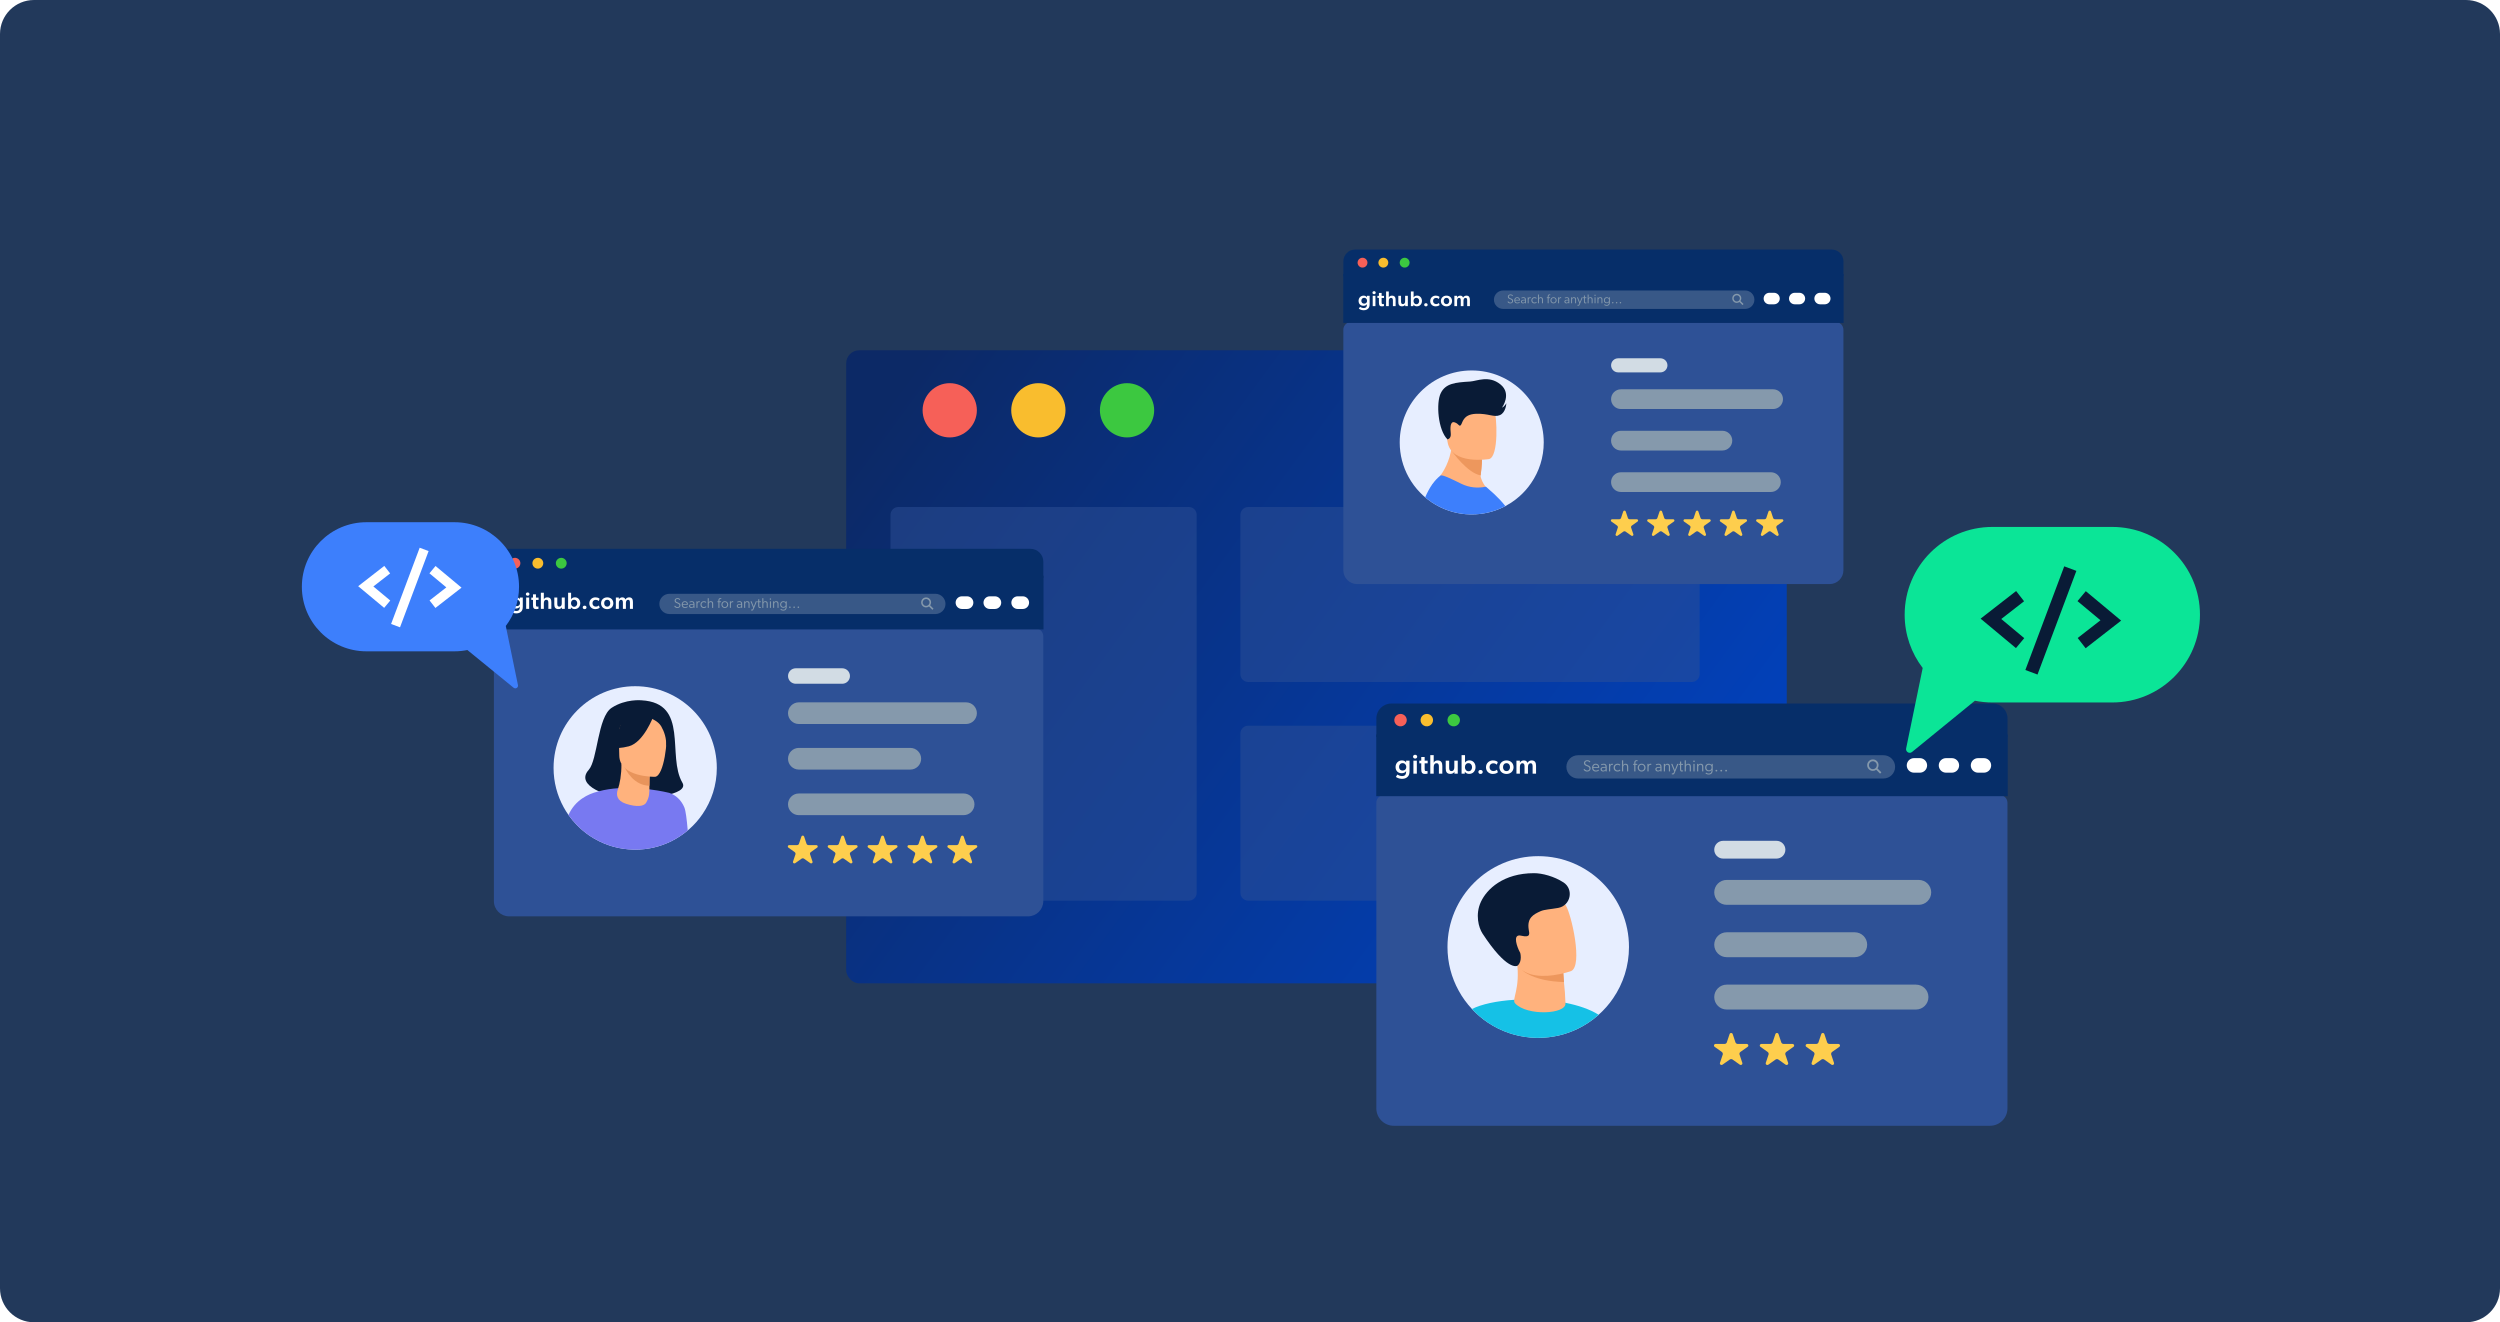 <svg width="588" height="311" viewBox="0 0 588 311" fill="none" xmlns="http://www.w3.org/2000/svg">
<path d="M0 8C0 3.582 3.582 0 8 0H580C584.418 0 588 3.582 588 8V303C588 307.418 584.418 311 580 311H8C3.582 311 0 307.418 0 303V8Z" fill="#22395B"/>
<g filter="url(#filter0_d_6399_8272)">
<rect x="194.021" y="77.383" width="221.225" height="148.901" rx="3.068" fill="url(#paint0_linear_6399_8272)"/>
</g>
<path d="M229.759 96.503C229.759 100 226.874 102.884 223.378 102.884C219.881 102.884 216.996 100 216.996 96.503C216.996 93.006 219.881 90.121 223.378 90.121C226.874 90.121 229.759 93.006 229.759 96.503Z" fill="#F66058"/>
<path d="M250.605 96.503C250.605 100 247.72 102.884 244.223 102.884C240.727 102.884 237.842 100 237.842 96.503C237.842 93.006 240.727 90.121 244.223 90.121C247.807 90.121 250.605 93.006 250.605 96.503Z" fill="#F9BD2E"/>
<path d="M271.462 96.503C271.462 100 268.577 102.884 265.081 102.884C261.584 102.884 258.699 100 258.699 96.503C258.699 93.006 261.584 90.121 265.081 90.121C268.577 90.121 271.462 93.006 271.462 96.503Z" fill="#3CC840"/>
<path opacity="0.5" d="M291.742 121.085C291.742 120.073 292.562 119.253 293.574 119.253H397.919C398.931 119.253 399.751 120.073 399.751 121.085V158.567C399.751 159.579 398.931 160.399 397.919 160.399H293.574C292.562 160.399 291.742 159.579 291.742 158.567V121.085Z" fill="#2E5196"/>
<path opacity="0.5" d="M291.742 172.517C291.742 171.506 292.562 170.686 293.574 170.686H397.919C398.931 170.686 399.751 171.506 399.751 172.517V210C399.751 211.012 398.931 211.832 397.919 211.832H293.574C292.562 211.832 291.742 211.012 291.742 210V172.517Z" fill="#2E5196"/>
<path opacity="0.5" d="M209.451 121.085C209.451 120.073 210.271 119.253 211.283 119.253H279.625C280.637 119.253 281.457 120.073 281.457 121.085V210C281.457 211.012 280.637 211.832 279.625 211.832H211.283C210.271 211.832 209.451 211.012 209.451 210V121.085Z" fill="#2E5196"/>
<g filter="url(#filter1_dd_6399_8272)">
<path d="M116.17 125.881C116.17 124.193 117.538 122.825 119.226 122.825H242.339C244.027 122.825 245.395 124.193 245.395 125.881V129.692H116.17V125.881Z" fill="#062E69"/>
<path d="M122.395 126.22C122.395 126.473 122.321 126.719 122.181 126.929C122.041 127.139 121.841 127.303 121.607 127.4C121.374 127.497 121.117 127.522 120.869 127.474C120.621 127.425 120.393 127.304 120.213 127.125C120.034 126.948 119.912 126.721 119.863 126.473C119.813 126.225 119.838 125.969 119.935 125.736C120.031 125.503 120.195 125.304 120.406 125.164C120.616 125.023 120.863 124.948 121.116 124.948C121.454 124.951 121.778 125.086 122.016 125.323C122.256 125.561 122.392 125.883 122.395 126.22Z" fill="#F66058"/>
<path d="M127.776 126.22C127.776 126.473 127.702 126.719 127.561 126.929C127.421 127.14 127.221 127.304 126.988 127.401C126.754 127.497 126.497 127.523 126.248 127.474C126 127.425 125.772 127.303 125.593 127.125C125.414 126.946 125.293 126.719 125.244 126.471C125.194 126.224 125.22 125.968 125.317 125.734C125.414 125.501 125.578 125.302 125.789 125.162C126 125.023 126.247 124.948 126.501 124.949C126.668 124.948 126.834 124.98 126.99 125.044C127.144 125.108 127.285 125.201 127.404 125.319C127.523 125.438 127.616 125.578 127.68 125.733C127.744 125.887 127.776 126.053 127.776 126.22Z" fill="#F9BD2E"/>
<path d="M133.284 126.22C133.284 126.473 133.21 126.719 133.069 126.929C132.93 127.14 132.73 127.303 132.497 127.4C132.263 127.497 132.006 127.523 131.758 127.474C131.51 127.425 131.281 127.304 131.102 127.126C130.923 126.948 130.801 126.721 130.752 126.473C130.702 126.226 130.727 125.97 130.824 125.736C130.92 125.503 131.085 125.304 131.295 125.164C131.505 125.023 131.752 124.949 132.005 124.949C132.343 124.951 132.666 125.086 132.905 125.323C133.145 125.561 133.28 125.883 133.284 126.22Z" fill="#3CC840"/>
<path d="M116.166 143.383C116.166 142.371 116.986 141.551 117.998 141.551H243.547C244.559 141.551 245.379 142.371 245.379 143.383V205.706C245.379 207.678 243.777 209.276 241.8 209.276H119.745C117.768 209.276 116.166 207.678 116.166 205.706V143.383Z" fill="#2E5196"/>
<path d="M192.035 192.524H190.166V192.521C190.062 192.519 189.962 192.489 189.878 192.432C189.794 192.375 189.73 192.296 189.697 192.205C189.691 192.191 189.686 192.177 189.682 192.162L189.134 190.524L189.12 190.483C189.097 190.421 189.053 190.368 188.994 190.331C188.936 190.294 188.866 190.275 188.796 190.278C188.725 190.281 188.657 190.304 188.602 190.346C188.547 190.387 188.508 190.443 188.49 190.506L187.935 192.156C187.935 192.157 187.935 192.158 187.935 192.159C187.931 192.176 187.925 192.193 187.918 192.21C187.883 192.3 187.82 192.379 187.736 192.434C187.652 192.49 187.552 192.52 187.449 192.521V192.525H185.578C185.497 192.538 185.423 192.578 185.371 192.637C185.318 192.696 185.29 192.771 185.291 192.848C185.291 192.898 185.302 192.947 185.325 192.992C185.348 193.036 185.381 193.076 185.423 193.107L185.438 193.119L186.89 194.148C186.959 194.194 187.016 194.255 187.054 194.326C187.093 194.396 187.113 194.475 187.112 194.554C187.112 194.591 187.107 194.627 187.099 194.663C187.092 194.691 187.083 194.718 187.072 194.744L186.521 196.391V196.397L186.517 196.409C186.508 196.439 186.503 196.471 186.503 196.502C186.502 196.544 186.51 196.586 186.526 196.625C186.542 196.665 186.566 196.701 186.597 196.731C186.629 196.762 186.666 196.786 186.707 196.803C186.749 196.82 186.793 196.829 186.838 196.83C186.897 196.83 186.955 196.815 187.005 196.787L187.063 196.747L188.505 195.728L188.537 195.705C188.617 195.654 188.711 195.626 188.809 195.625C188.906 195.624 189.001 195.65 189.082 195.701C189.1 195.711 189.117 195.723 189.133 195.736L190.566 196.751L190.606 196.78C190.659 196.81 190.72 196.826 190.782 196.826C190.827 196.825 190.872 196.816 190.913 196.799C190.954 196.782 190.992 196.757 191.023 196.727C191.054 196.696 191.078 196.66 191.094 196.621C191.11 196.582 191.118 196.54 191.117 196.498C191.117 196.465 191.112 196.432 191.101 196.401C191.101 196.396 191.098 196.391 191.097 196.385L190.544 194.732C190.534 194.711 190.527 194.689 190.522 194.666C190.499 194.576 190.503 194.481 190.534 194.393C190.565 194.305 190.622 194.227 190.698 194.167C190.71 194.157 190.723 194.148 190.736 194.139L192.172 193.124L192.216 193.092C192.253 193.061 192.283 193.023 192.303 192.98C192.323 192.937 192.334 192.891 192.333 192.844C192.333 192.766 192.303 192.691 192.248 192.632C192.193 192.573 192.117 192.535 192.035 192.524Z" fill="#FECE4D"/>
<path d="M201.418 192.524H199.549V192.521C199.446 192.519 199.345 192.489 199.261 192.432C199.177 192.375 199.114 192.296 199.08 192.205C199.074 192.191 199.07 192.177 199.066 192.162L198.517 190.524L198.503 190.483C198.48 190.421 198.435 190.368 198.377 190.331C198.319 190.294 198.249 190.275 198.179 190.278C198.108 190.281 198.04 190.304 197.985 190.346C197.93 190.387 197.891 190.443 197.873 190.506L197.318 192.156C197.318 192.157 197.318 192.158 197.318 192.159C197.313 192.176 197.308 192.193 197.301 192.21C197.266 192.3 197.203 192.379 197.119 192.434C197.035 192.49 196.935 192.52 196.832 192.521V192.525H194.961C194.88 192.538 194.806 192.578 194.753 192.637C194.701 192.696 194.673 192.771 194.674 192.848C194.674 192.898 194.685 192.947 194.708 192.992C194.731 193.036 194.764 193.076 194.806 193.107L194.821 193.119L196.273 194.148C196.358 194.206 196.424 194.286 196.461 194.378C196.498 194.469 196.505 194.57 196.481 194.665C196.475 194.693 196.466 194.72 196.454 194.746L195.904 196.393V196.399L195.9 196.411C195.891 196.441 195.886 196.473 195.886 196.504C195.885 196.546 195.892 196.588 195.909 196.627C195.925 196.667 195.949 196.703 195.98 196.733C196.011 196.764 196.049 196.788 196.09 196.805C196.131 196.822 196.176 196.831 196.221 196.832C196.28 196.832 196.337 196.818 196.388 196.789L196.446 196.749L197.888 195.731L197.92 195.708C197.999 195.656 198.094 195.628 198.191 195.627C198.289 195.626 198.384 195.653 198.465 195.703C198.483 195.713 198.5 195.725 198.515 195.738L199.949 196.753L199.989 196.782C200.042 196.813 200.103 196.829 200.165 196.828C200.21 196.827 200.255 196.818 200.296 196.801C200.337 196.784 200.374 196.759 200.405 196.729C200.436 196.699 200.461 196.663 200.477 196.623C200.493 196.584 200.501 196.542 200.499 196.5C200.5 196.468 200.495 196.435 200.484 196.403C200.484 196.398 200.481 196.393 200.479 196.387L199.926 194.735C199.917 194.713 199.909 194.691 199.904 194.668C199.894 194.63 199.889 194.59 199.889 194.551C199.888 194.478 199.905 194.406 199.938 194.34C199.971 194.274 200.019 194.215 200.078 194.168C200.091 194.158 200.104 194.15 200.116 194.141L201.553 193.125L201.596 193.094C201.634 193.063 201.663 193.024 201.684 192.981C201.704 192.939 201.714 192.892 201.714 192.846C201.714 192.768 201.685 192.692 201.63 192.633C201.576 192.574 201.501 192.536 201.418 192.524Z" fill="#FECE4D"/>
<path d="M210.803 192.524H208.934V192.521C208.83 192.519 208.73 192.489 208.646 192.432C208.562 192.375 208.499 192.296 208.465 192.205C208.459 192.191 208.454 192.177 208.45 192.162L207.902 190.524L207.888 190.483C207.864 190.421 207.82 190.368 207.762 190.331C207.703 190.294 207.634 190.275 207.563 190.278C207.493 190.281 207.425 190.304 207.37 190.346C207.315 190.387 207.275 190.443 207.257 190.506L206.703 192.156C206.703 192.156 206.703 192.156 206.703 192.159C206.698 192.176 206.692 192.193 206.686 192.21C206.651 192.3 206.588 192.379 206.504 192.434C206.42 192.49 206.319 192.52 206.216 192.521V192.525H204.346C204.265 192.538 204.191 192.578 204.138 192.637C204.085 192.696 204.057 192.771 204.059 192.848C204.058 192.898 204.07 192.947 204.092 192.992C204.115 193.037 204.149 193.076 204.191 193.107L204.206 193.119L205.658 194.148C205.743 194.206 205.808 194.286 205.845 194.378C205.882 194.469 205.89 194.57 205.866 194.665C205.86 194.693 205.851 194.72 205.839 194.746L205.289 196.393V196.399L205.284 196.411C205.275 196.441 205.271 196.473 205.271 196.504C205.27 196.546 205.277 196.588 205.293 196.627C205.31 196.667 205.334 196.703 205.365 196.733C205.396 196.764 205.433 196.788 205.475 196.805C205.516 196.822 205.561 196.831 205.606 196.832C205.664 196.832 205.722 196.818 205.772 196.789L205.831 196.749L207.273 195.731L207.304 195.708C207.384 195.656 207.479 195.628 207.576 195.627C207.673 195.626 207.769 195.653 207.85 195.703C207.868 195.713 207.884 195.725 207.9 195.738L209.334 196.753L209.374 196.782C209.427 196.813 209.488 196.829 209.55 196.828C209.595 196.827 209.639 196.818 209.681 196.801C209.722 196.784 209.759 196.759 209.79 196.729C209.821 196.699 209.846 196.663 209.862 196.623C209.878 196.584 209.885 196.542 209.884 196.5C209.884 196.468 209.879 196.435 209.869 196.403C209.869 196.398 209.865 196.393 209.864 196.387L209.311 194.735C209.302 194.713 209.295 194.691 209.29 194.668C209.279 194.63 209.274 194.59 209.274 194.551C209.274 194.478 209.29 194.406 209.323 194.34C209.356 194.274 209.404 194.215 209.464 194.168C209.476 194.158 209.489 194.15 209.502 194.141L210.938 193.125L210.982 193.094C211.02 193.063 211.049 193.024 211.07 192.981C211.09 192.939 211.1 192.892 211.099 192.846C211.1 192.768 211.07 192.692 211.016 192.633C210.961 192.574 210.886 192.535 210.803 192.524Z" fill="#FECE4D"/>
<path d="M220.182 192.524H218.313V192.521C218.209 192.519 218.109 192.489 218.025 192.432C217.941 192.375 217.878 192.296 217.844 192.205C217.838 192.191 217.833 192.177 217.829 192.162L217.281 190.524L217.267 190.483C217.243 190.421 217.199 190.368 217.141 190.331C217.082 190.294 217.013 190.275 216.942 190.278C216.872 190.281 216.804 190.304 216.749 190.346C216.694 190.387 216.654 190.443 216.636 190.506L216.081 192.156C216.082 192.157 216.082 192.158 216.081 192.159C216.077 192.176 216.071 192.193 216.064 192.21C216.03 192.3 215.967 192.379 215.883 192.434C215.799 192.49 215.698 192.52 215.595 192.521V192.525H213.725C213.643 192.538 213.57 192.578 213.517 192.637C213.464 192.696 213.436 192.771 213.438 192.848C213.437 192.898 213.449 192.947 213.471 192.992C213.494 193.037 213.528 193.076 213.57 193.107L213.585 193.119L215.037 194.148C215.122 194.206 215.187 194.286 215.224 194.378C215.261 194.469 215.269 194.57 215.245 194.665C215.239 194.693 215.23 194.72 215.218 194.746L214.667 196.393V196.399L214.663 196.411C214.654 196.441 214.649 196.473 214.649 196.504C214.648 196.546 214.656 196.588 214.672 196.627C214.688 196.667 214.712 196.703 214.743 196.733C214.774 196.764 214.812 196.788 214.853 196.805C214.894 196.822 214.939 196.831 214.984 196.832C215.043 196.832 215.1 196.818 215.151 196.789L215.209 196.749L216.651 195.731L216.683 195.708C216.763 195.656 216.857 195.628 216.954 195.627C217.052 195.626 217.147 195.653 217.228 195.703C217.246 195.713 217.263 195.725 217.279 195.738L218.712 196.753L218.753 196.782C218.806 196.813 218.867 196.829 218.929 196.828C218.974 196.827 219.018 196.818 219.06 196.801C219.101 196.784 219.138 196.759 219.169 196.729C219.2 196.699 219.224 196.663 219.241 196.623C219.257 196.584 219.264 196.542 219.263 196.5C219.263 196.468 219.258 196.435 219.248 196.403C219.248 196.398 219.244 196.393 219.243 196.387L218.69 194.735C218.68 194.713 218.673 194.691 218.668 194.668C218.658 194.63 218.653 194.59 218.653 194.551C218.652 194.478 218.669 194.406 218.701 194.34C218.734 194.274 218.782 194.215 218.842 194.168C218.854 194.158 218.867 194.15 218.88 194.141L220.316 193.125L220.36 193.094C220.397 193.063 220.427 193.024 220.447 192.981C220.468 192.939 220.478 192.892 220.477 192.846C220.478 192.768 220.448 192.692 220.394 192.633C220.34 192.574 220.264 192.536 220.182 192.524Z" fill="#FECE4D"/>
<path d="M229.567 192.524H227.698V192.521C227.595 192.519 227.494 192.489 227.41 192.432C227.326 192.375 227.263 192.296 227.229 192.205C227.223 192.191 227.219 192.177 227.215 192.162L226.666 190.524L226.652 190.483C226.629 190.421 226.584 190.368 226.526 190.331C226.468 190.294 226.398 190.275 226.328 190.278C226.257 190.281 226.189 190.304 226.134 190.346C226.079 190.387 226.04 190.443 226.022 190.506L225.467 192.156C225.467 192.156 225.467 192.156 225.467 192.159C225.462 192.176 225.457 192.193 225.45 192.21C225.415 192.3 225.352 192.379 225.268 192.434C225.184 192.49 225.084 192.52 224.981 192.521V192.525H223.11C223.028 192.538 222.955 192.578 222.902 192.637C222.849 192.696 222.821 192.771 222.822 192.848C222.822 192.898 222.834 192.947 222.856 192.992C222.879 193.036 222.913 193.076 222.954 193.107L222.97 193.119L224.423 194.147C224.509 194.205 224.574 194.285 224.611 194.376C224.648 194.468 224.655 194.568 224.632 194.664C224.625 194.692 224.616 194.719 224.605 194.745L224.054 196.392V196.398L224.05 196.41C224.041 196.44 224.036 196.472 224.036 196.503C224.034 196.545 224.042 196.587 224.058 196.626C224.074 196.666 224.099 196.702 224.13 196.732C224.161 196.763 224.198 196.787 224.24 196.804C224.281 196.821 224.325 196.83 224.371 196.831C224.429 196.831 224.487 196.816 224.537 196.788L224.596 196.748L226.037 195.729L226.069 195.706C226.149 195.655 226.244 195.627 226.341 195.626C226.438 195.625 226.534 195.651 226.615 195.702C226.632 195.712 226.649 195.724 226.665 195.737L228.098 196.752L228.139 196.781C228.192 196.811 228.253 196.828 228.315 196.827C228.36 196.826 228.404 196.817 228.446 196.8C228.487 196.783 228.524 196.758 228.555 196.728C228.586 196.697 228.61 196.661 228.627 196.622C228.643 196.583 228.65 196.541 228.649 196.499C228.649 196.466 228.644 196.434 228.634 196.402C228.634 196.397 228.63 196.392 228.629 196.386L228.075 194.733C228.066 194.712 228.059 194.69 228.054 194.667C228.044 194.629 228.039 194.589 228.039 194.55C228.038 194.477 228.055 194.405 228.087 194.339C228.12 194.273 228.168 194.214 228.228 194.167C228.24 194.157 228.253 194.149 228.266 194.14L229.702 193.124L229.746 193.093C229.783 193.061 229.813 193.023 229.833 192.98C229.854 192.938 229.864 192.891 229.863 192.845C229.864 192.767 229.834 192.692 229.779 192.633C229.725 192.574 229.65 192.535 229.567 192.524Z" fill="#FECE4D"/>
<path d="M116.148 129.149H245.432V141.796H116.148V129.149Z" fill="#062E69"/>
<path d="M155.074 135.791C155.074 134.475 156.141 133.408 157.458 133.408H219.996C221.313 133.408 222.379 134.475 222.379 135.791C222.379 137.107 221.313 138.174 219.996 138.174H157.458C156.141 138.174 155.074 137.107 155.074 135.791Z" fill="white" fill-opacity="0.2"/>
<path d="M224.762 135.493C224.762 134.67 225.429 134.004 226.251 134.004H227.443C228.265 134.004 228.933 134.67 228.933 135.493C228.933 136.316 228.265 136.983 227.443 136.983H226.251C225.429 136.983 224.762 136.316 224.762 135.493Z" fill="white"/>
<path d="M231.316 135.493C231.316 134.67 231.983 134.004 232.806 134.004H233.998C234.82 134.004 235.487 134.67 235.487 135.493C235.487 136.316 234.82 136.983 233.998 136.983H232.806C231.983 136.983 231.316 136.316 231.316 135.493Z" fill="white"/>
<path d="M237.871 135.493C237.871 134.67 238.538 134.004 239.361 134.004H240.552C241.375 134.004 242.042 134.67 242.042 135.493C242.042 136.316 241.375 136.983 240.552 136.983H239.361C238.538 136.983 237.871 136.316 237.871 135.493Z" fill="white"/>
<path d="M219.564 136.915L218.775 136.117C218.91 135.923 218.988 135.689 218.988 135.446C218.988 135.29 218.964 135.135 218.905 134.994C218.847 134.848 218.76 134.721 218.648 134.609C218.542 134.498 218.411 134.41 218.27 134.351C218.125 134.293 217.975 134.269 217.82 134.269C217.665 134.269 217.514 134.293 217.374 134.356C217.233 134.415 217.102 134.503 216.996 134.614C216.885 134.721 216.797 134.852 216.739 134.994C216.681 135.135 216.656 135.29 216.656 135.441C216.656 135.597 216.681 135.748 216.739 135.893C216.797 136.034 216.885 136.166 216.996 136.272C217.102 136.384 217.233 136.472 217.374 136.53C217.514 136.589 217.669 136.618 217.825 136.613C218.072 136.613 218.309 136.535 218.508 136.389L219.298 137.182L219.569 136.91L219.564 136.915ZM218.135 136.199C218.038 136.239 217.931 136.263 217.825 136.263C217.718 136.263 217.611 136.244 217.514 136.204C217.417 136.166 217.325 136.102 217.253 136.024C217.175 135.951 217.117 135.859 217.074 135.762C217.03 135.665 217.015 135.558 217.015 135.45C217.015 135.344 217.034 135.237 217.074 135.139C217.112 135.042 217.175 134.95 217.248 134.877C217.32 134.799 217.412 134.741 217.509 134.702C217.606 134.663 217.713 134.639 217.82 134.639C217.927 134.639 218.033 134.658 218.13 134.702C218.227 134.746 218.319 134.804 218.392 134.877C218.464 134.954 218.527 135.042 218.566 135.139C218.605 135.237 218.629 135.344 218.624 135.45C218.624 135.558 218.605 135.665 218.561 135.762C218.522 135.859 218.459 135.951 218.387 136.024C218.314 136.098 218.222 136.161 218.125 136.199H218.135Z" fill="#8599AC"/>
<path d="M158.753 136.191C158.852 136.342 159.078 136.543 159.322 136.543C159.594 136.543 159.791 136.398 159.791 136.142C159.791 135.905 159.601 135.791 159.39 135.699L159.055 135.554C158.802 135.446 158.674 135.279 158.674 135.003C158.674 134.622 159.022 134.422 159.371 134.422C159.748 134.422 159.952 134.665 159.991 134.714L159.846 134.878C159.748 134.763 159.597 134.635 159.357 134.635C159.114 134.635 158.924 134.763 158.924 134.986C158.924 135.223 159.088 135.312 159.239 135.374L159.548 135.505C159.823 135.623 160.043 135.781 160.043 136.106C160.043 136.506 159.732 136.756 159.291 136.756C158.947 136.756 158.7 136.526 158.586 136.352L158.753 136.191ZM161.755 136.496C161.614 136.664 161.391 136.749 161.089 136.749C160.636 136.749 160.33 136.437 160.33 135.942C160.33 135.505 160.629 135.147 161.089 135.147C161.512 135.147 161.804 135.452 161.804 135.876C161.804 135.932 161.794 136.004 161.794 136.004H160.58C160.583 136.323 160.803 136.546 161.132 136.546C161.433 136.546 161.65 136.352 161.65 136.352L161.755 136.496ZM161.558 135.82C161.558 135.603 161.417 135.354 161.079 135.351C160.77 135.348 160.602 135.581 160.583 135.82H161.558ZM163.099 136.716L163.095 136.513C163.036 136.579 162.882 136.749 162.59 136.749C162.298 136.749 162.061 136.562 162.061 136.28C162.061 136.017 162.255 135.833 162.675 135.813L163.092 135.794V135.725C163.092 135.466 162.918 135.351 162.685 135.351C162.455 135.351 162.271 135.442 162.229 135.473L162.147 135.298C162.249 135.239 162.452 135.147 162.695 135.147C163.145 135.147 163.339 135.381 163.339 135.813V136.716H163.099ZM163.095 135.972L162.695 135.991C162.41 136.004 162.314 136.119 162.314 136.276C162.314 136.431 162.442 136.555 162.639 136.555C162.849 136.555 163.023 136.435 163.095 136.335V135.972ZM163.8 136.716V135.177H164.043V135.44C164.115 135.252 164.263 135.147 164.434 135.147C164.535 135.147 164.598 135.173 164.598 135.173L164.581 135.403C164.581 135.403 164.574 135.403 164.572 135.403C164.519 135.381 164.45 135.374 164.404 135.374C164.263 135.374 164.171 135.473 164.144 135.508C164.083 135.597 164.043 135.686 164.043 135.919V136.716H163.8ZM166.139 136.506C166.067 136.588 165.902 136.753 165.515 136.753C165.101 136.753 164.75 136.457 164.75 135.948C164.75 135.463 165.121 135.147 165.529 135.147C165.87 135.147 166.018 135.259 166.123 135.354L166.014 135.544C165.912 135.449 165.778 135.367 165.538 135.367C165.24 135.367 165 135.591 165 135.945C165 136.296 165.236 136.533 165.562 136.533C165.88 136.533 166.034 136.329 166.034 136.329L166.139 136.506ZM167.189 135.147C167.629 135.147 167.733 135.416 167.733 135.784V136.716H167.49V135.801C167.49 135.515 167.399 135.357 167.113 135.357C166.838 135.357 166.699 135.584 166.699 135.85V136.716H166.457V134.451H166.699V135.426H166.709C166.779 135.262 166.969 135.147 167.189 135.147ZM168.966 136.716V135.383H168.742V135.18H168.966V135C168.966 134.681 169.074 134.419 169.432 134.419C169.56 134.419 169.645 134.441 169.659 134.448L169.635 134.639C169.635 134.639 169.547 134.612 169.465 134.612C169.238 134.612 169.209 134.786 169.209 134.983V135.18H169.59V135.383H169.209V136.716H168.966ZM170.476 136.749C170.026 136.749 169.675 136.425 169.675 135.952C169.675 135.482 170.026 135.147 170.476 135.147C170.925 135.147 171.28 135.482 171.28 135.952C171.28 136.425 170.925 136.749 170.476 136.749ZM170.476 136.536C170.817 136.536 171.031 136.274 171.031 135.945C171.031 135.613 170.817 135.357 170.476 135.357C170.134 135.357 169.924 135.613 169.924 135.945C169.924 136.274 170.134 136.536 170.476 136.536ZM171.666 136.716V135.177H171.908V135.44C171.981 135.252 172.128 135.147 172.299 135.147C172.401 135.147 172.464 135.173 172.464 135.173L172.447 135.403C172.447 135.403 172.44 135.403 172.438 135.403C172.385 135.381 172.316 135.374 172.27 135.374C172.128 135.374 172.037 135.473 172.01 135.508C171.948 135.597 171.908 135.686 171.908 135.919V136.716H171.666ZM174.321 136.716L174.317 136.513C174.258 136.579 174.103 136.749 173.812 136.749C173.52 136.749 173.283 136.562 173.283 136.28C173.283 136.017 173.477 135.833 173.897 135.813L174.314 135.794V135.725C174.314 135.466 174.14 135.351 173.907 135.351C173.677 135.351 173.493 135.442 173.451 135.473L173.369 135.298C173.47 135.239 173.673 135.147 173.917 135.147C174.366 135.147 174.56 135.381 174.56 135.813V136.716H174.321ZM174.317 135.972L173.917 135.991C173.631 136.004 173.536 136.119 173.536 136.276C173.536 136.431 173.664 136.555 173.861 136.555C174.071 136.555 174.245 136.435 174.317 136.335V135.972ZM175.754 135.147C176.194 135.147 176.298 135.416 176.298 135.784V136.716H176.056V135.801C176.056 135.515 175.964 135.357 175.678 135.357C175.403 135.357 175.264 135.584 175.264 135.85V136.716H175.022V135.177H175.264V135.426H175.275C175.344 135.262 175.534 135.147 175.754 135.147ZM177.151 136.716L176.524 135.173L176.777 135.177L177.276 136.444L177.765 135.173L178.018 135.177L177.266 136.996C177.148 137.278 177.043 137.354 176.879 137.354C176.74 137.354 176.639 137.301 176.639 137.301L176.688 137.094C176.688 137.094 176.773 137.13 176.842 137.13C176.921 137.13 176.977 137.127 177.066 136.917L177.151 136.716ZM178.966 136.7C178.895 136.733 178.806 136.749 178.701 136.749C178.333 136.749 178.333 136.404 178.333 136.125V135.383H178.104V135.18H178.333V134.704H178.579V135.18H178.957V135.383H178.576V136.175C178.576 136.3 178.576 136.408 178.626 136.48C178.652 136.52 178.711 136.539 178.783 136.539C178.878 136.539 178.954 136.503 178.954 136.503L178.966 136.7ZM180.027 135.147C180.466 135.147 180.572 135.416 180.572 135.784V136.716H180.329V135.801C180.329 135.515 180.237 135.357 179.951 135.357C179.675 135.357 179.538 135.584 179.538 135.85V136.716H179.294V134.451H179.538V135.426H179.547C179.616 135.262 179.807 135.147 180.027 135.147ZM181.374 134.648C181.37 134.743 181.301 134.816 181.203 134.816C181.101 134.816 181.029 134.743 181.029 134.648C181.029 134.553 181.101 134.481 181.203 134.481C181.301 134.481 181.374 134.553 181.374 134.648ZM181.081 136.716V135.177H181.324V136.716H181.081ZM182.564 135.147C183.004 135.147 183.109 135.416 183.109 135.784V136.716H182.866V135.801C182.866 135.515 182.774 135.357 182.489 135.357C182.212 135.357 182.075 135.584 182.075 135.85V136.716H181.832V135.177H182.075V135.426H182.085C182.153 135.262 182.344 135.147 182.564 135.147ZM184.795 136.415H184.788C184.676 136.598 184.489 136.706 184.226 136.706C183.819 136.706 183.484 136.441 183.484 135.929C183.484 135.446 183.819 135.147 184.22 135.147C184.502 135.147 184.696 135.282 184.791 135.442H184.797L184.795 135.177H185.037V136.388C185.037 136.733 184.988 136.917 184.89 137.051C184.791 137.189 184.604 137.367 184.214 137.367C183.826 137.367 183.57 137.15 183.547 137.134L183.668 136.959C183.77 137.038 183.987 137.16 184.226 137.16C184.65 137.16 184.795 136.884 184.795 136.5V136.415ZM184.269 136.503C184.62 136.503 184.804 136.247 184.804 135.925C184.804 135.574 184.594 135.354 184.263 135.354C183.914 135.354 183.734 135.607 183.734 135.925C183.734 136.247 183.921 136.503 184.269 136.503ZM185.97 136.572C185.97 136.677 185.891 136.749 185.783 136.749C185.674 136.749 185.596 136.677 185.596 136.572C185.596 136.461 185.674 136.388 185.783 136.388C185.891 136.388 185.97 136.461 185.97 136.572ZM186.964 136.572C186.964 136.677 186.886 136.749 186.777 136.749C186.669 136.749 186.59 136.677 186.59 136.572C186.59 136.461 186.669 136.388 186.777 136.388C186.886 136.388 186.964 136.461 186.964 136.572ZM187.959 136.572C187.959 136.677 187.881 136.749 187.772 136.749C187.663 136.749 187.585 136.677 187.585 136.572C187.585 136.461 187.663 136.388 187.772 136.388C187.881 136.388 187.959 136.461 187.959 136.572Z" fill="#8599AC"/>
<path d="M198.09 150.931H187.166C186.161 150.931 185.346 151.746 185.346 152.751V152.751C185.346 153.757 186.161 154.572 187.166 154.572H198.09C199.095 154.572 199.91 153.757 199.91 152.751V152.751C199.91 151.746 199.095 150.931 198.09 150.931Z" fill="#D2DCE4"/>
<path d="M227.213 158.94H187.889C186.481 158.94 185.34 160.082 185.34 161.489C185.34 162.897 186.481 164.038 187.889 164.038H227.213C228.621 164.038 229.762 162.897 229.762 161.489C229.762 160.082 228.621 158.94 227.213 158.94Z" fill="#8599AC"/>
<path d="M214.105 169.659H187.889C186.481 169.659 185.34 170.8 185.34 172.208C185.34 173.615 186.481 174.757 187.889 174.757H214.105C215.512 174.757 216.654 173.615 216.654 172.208C216.654 170.8 215.512 169.659 214.105 169.659Z" fill="#8599AC"/>
<path d="M226.645 180.378H187.889C186.481 180.378 185.34 181.519 185.34 182.926C185.34 184.334 186.481 185.475 187.889 185.475H226.645C228.053 185.475 229.194 184.334 229.194 182.926C229.194 181.519 228.053 180.378 226.645 180.378Z" fill="#8599AC"/>
<path d="M122.251 136.454C122.069 136.729 121.751 136.871 121.344 136.871C120.673 136.871 120.101 136.443 120.101 135.596C120.101 134.859 120.618 134.249 121.41 134.249C121.767 134.249 122.069 134.381 122.256 134.666H122.267L122.262 134.298H122.96V136.41C122.96 136.992 122.839 137.322 122.614 137.559C122.383 137.801 122.042 138.026 121.404 138.026C120.772 138.026 120.299 137.724 120.167 137.63L120.458 137.141C120.629 137.262 121.063 137.454 121.404 137.454C121.784 137.454 121.981 137.333 122.08 137.218C122.179 137.102 122.262 136.882 122.262 136.586V136.454H122.251ZM122.3 135.579C122.3 135.194 122.014 134.804 121.553 134.804C121.091 134.804 120.816 135.145 120.816 135.579C120.816 135.986 121.08 136.322 121.542 136.322C122.047 136.322 122.3 135.986 122.3 135.579ZM124.106 133.875C123.859 133.875 123.683 133.715 123.683 133.484C123.683 133.259 123.859 133.094 124.106 133.094C124.353 133.094 124.529 133.259 124.529 133.484C124.529 133.715 124.353 133.875 124.106 133.875ZM123.754 134.298H124.458V136.959H123.754V134.298ZM126.058 135.926C126.058 136.333 126.129 136.432 126.376 136.432C126.519 136.432 126.629 136.388 126.629 136.388L126.668 136.932C126.635 136.943 126.426 137.02 126.129 137.02C125.585 137.02 125.359 136.773 125.359 136.08V134.848H124.963V134.304H125.359V133.545H126.058V134.304H126.673V134.848H126.058V135.926ZM128.719 134.249C129.483 134.249 129.676 134.743 129.676 135.381V136.959H128.972V135.535C128.972 135.139 128.9 134.826 128.493 134.826C128.059 134.826 127.911 135.189 127.911 135.634V136.959H127.212V133.165H127.911V134.699H127.922C128.065 134.419 128.334 134.249 128.719 134.249ZM131.074 135.722C131.074 136.118 131.14 136.432 131.547 136.432C131.971 136.432 132.13 136.096 132.13 135.651V134.298H132.834V136.959H132.152L132.147 136.586C131.993 136.849 131.707 137.009 131.322 137.009C130.557 137.009 130.37 136.514 130.37 135.876V134.298H131.074V135.722ZM133.618 133.165H134.322V134.353C134.322 134.551 134.311 134.666 134.311 134.666H134.328C134.559 134.364 134.861 134.238 135.218 134.238C135.994 134.238 136.478 134.848 136.478 135.629C136.478 136.388 135.977 137.009 135.169 137.009C134.795 137.009 134.504 136.877 134.295 136.575H134.284L134.267 136.959H133.618V133.165ZM135.021 134.809C134.597 134.809 134.3 135.134 134.3 135.634C134.3 136.08 134.592 136.47 135.043 136.47C135.499 136.47 135.763 136.08 135.763 135.634C135.763 135.172 135.477 134.809 135.021 134.809ZM137.505 137.02C137.241 137.02 137.059 136.866 137.059 136.613C137.059 136.355 137.241 136.201 137.505 136.201C137.758 136.201 137.945 136.355 137.945 136.613C137.945 136.866 137.758 137.02 137.505 137.02ZM140.851 136.146L141.048 136.663C140.993 136.712 140.719 137.02 140.009 137.02C139.283 137.02 138.612 136.52 138.612 135.651C138.612 134.776 139.305 134.249 140.02 134.249C140.691 134.249 140.955 134.518 141.026 134.589L140.834 135.117C140.752 135.04 140.515 134.837 140.103 134.837C139.685 134.837 139.349 135.128 139.349 135.618C139.349 136.107 139.685 136.426 140.141 136.426C140.598 136.426 140.851 136.146 140.851 136.146ZM142.817 137.02C141.997 137.02 141.37 136.481 141.37 135.64C141.37 134.798 141.997 134.249 142.817 134.249C143.63 134.249 144.257 134.798 144.257 135.64C144.257 136.481 143.63 137.02 142.817 137.02ZM143.531 135.623C143.531 135.167 143.267 134.815 142.817 134.815C142.355 134.815 142.102 135.167 142.102 135.623C142.102 136.08 142.355 136.437 142.817 136.437C143.267 136.437 143.531 136.08 143.531 135.623ZM148.161 135.469C148.161 135.145 148.09 134.826 147.744 134.826C147.392 134.826 147.21 135.128 147.21 135.585V136.959H146.506V135.464C146.506 135.101 146.413 134.826 146.077 134.826C145.714 134.826 145.555 135.167 145.555 135.585V136.959H144.851V134.298H145.555L145.55 134.699H145.566C145.687 134.452 146.011 134.249 146.358 134.249C146.743 134.249 146.974 134.403 147.1 134.754C147.287 134.43 147.59 134.249 147.974 134.249C148.673 134.249 148.865 134.743 148.865 135.354V136.959H148.161V135.469Z" fill="white"/>
<path d="M168.594 174.374C168.594 178.398 167.353 182.13 165.244 185.213C164.35 186.532 163.298 187.723 162.108 188.776C161.996 188.873 161.878 188.976 161.761 189.068C161.173 189.563 160.55 190.034 159.902 190.453C159.228 190.898 158.523 191.297 157.787 191.66C155.249 192.892 152.405 193.587 149.397 193.587C149.243 193.587 149.095 193.587 148.947 193.577C147.303 193.536 145.704 193.301 144.187 192.866C143.906 192.784 143.636 192.708 143.37 192.616C141.685 192.053 140.097 191.271 138.656 190.3C137.579 189.563 136.578 188.72 135.669 187.789C134.954 187.058 134.3 186.276 133.708 185.433C133.289 184.84 132.906 184.231 132.559 183.592C131.052 180.847 130.199 177.708 130.199 174.364C130.199 163.756 138.799 155.146 149.397 155.146C159.994 155.146 168.594 163.756 168.594 174.364V174.374Z" fill="#E7EEFF"/>
<path d="M150.897 158.463C150.897 158.463 147.164 158.069 143.855 160.232C140.545 162.394 140.576 172.476 138.467 174.823C135.112 178.56 142.946 181.28 147.848 181.525C151.832 181.725 162.24 180.799 160.504 177.849C156.796 171.566 162.199 159.102 150.892 158.463H150.897Z" fill="#091B36"/>
<path d="M160.975 183.694C160.178 181.741 158.784 180.836 157.987 180.463C157.614 180.284 157.369 180.222 157.369 180.222C157.369 180.222 155.479 179.742 152.732 179.404C150.638 179.144 148.044 178.954 145.408 179.133C143.871 179.241 142.314 179.461 140.838 179.864C140.7 179.905 140.562 179.946 140.419 179.982C139.474 180.222 138.162 180.688 136.88 181.582C135.669 182.426 134.49 183.658 133.703 185.437C134.296 186.276 134.949 187.063 135.664 187.794C136.573 188.724 137.574 189.568 138.652 190.299C140.092 191.276 141.68 192.058 143.366 192.615C143.631 192.712 143.907 192.789 144.183 192.871C145.7 193.305 147.298 193.54 148.943 193.581C149.091 193.592 149.239 193.592 149.392 193.592C152.4 193.592 155.245 192.896 157.783 191.664C158.518 191.301 159.223 190.897 159.897 190.458C160.541 190.033 161.169 189.568 161.756 189.072C161.531 186.454 161.276 184.435 160.97 183.694H160.975Z" fill="#7879F1"/>
<path d="M147.238 182.803C145.021 182.087 144.894 180.63 145.302 179.465C145.793 178.059 146.181 175.988 146.16 173.396L146.538 173.468L152.871 174.69C152.871 174.69 152.738 176.684 152.743 178.56V178.606C152.743 180.237 152.789 181.111 151.987 182.527C151.492 183.407 149.837 183.642 147.243 182.803H147.238Z" fill="#FFB27D"/>
<path d="M152.86 174.689C152.86 174.689 152.727 176.683 152.732 178.559C149.193 178.478 147.304 175.257 146.527 173.467L152.86 174.689Z" fill="#E8945B"/>
<path d="M154.059 176.458C154.059 176.458 145.684 176.642 145.653 171.417C145.623 166.197 144.519 162.7 149.861 162.368C155.203 162.03 156.255 164.014 156.69 165.757C157.124 167.496 156.235 176.279 154.059 176.458Z" fill="#FFB27D"/>
<path d="M153.677 162.22C153.677 162.22 151.415 168.355 147.901 169.281C144.388 170.206 142.855 169.27 142.855 169.27C142.855 169.27 145.542 167.113 146.083 163.36C146.083 163.36 151.931 159.311 153.672 162.22H153.677Z" fill="#091B36"/>
<path d="M153.111 162.721C153.111 162.721 154.817 163.35 155.522 164.587C156.211 165.799 156.804 167.404 156.681 169.378C156.681 169.378 158.387 165.206 156.436 162.859C154.363 160.375 153.116 162.727 153.116 162.727L153.111 162.721Z" fill="#091B36"/>
</g>
<g filter="url(#filter2_dd_6399_8272)">
<path d="M315.957 55.782C315.957 54.245 317.202 53 318.739 53H430.804C432.34 53 433.585 54.245 433.585 55.782V59.251H315.957V55.782Z" fill="#062E69"/>
<path d="M321.627 56.09C321.627 56.32 321.559 56.544 321.431 56.736C321.304 56.927 321.123 57.076 320.91 57.164C320.697 57.252 320.463 57.276 320.237 57.231C320.012 57.187 319.804 57.077 319.641 56.914C319.478 56.752 319.366 56.546 319.322 56.321C319.276 56.095 319.299 55.861 319.387 55.65C319.475 55.437 319.624 55.256 319.816 55.129C320.007 55.001 320.232 54.932 320.463 54.932C320.77 54.935 321.064 55.057 321.282 55.274C321.5 55.49 321.623 55.783 321.627 56.09Z" fill="#F66058"/>
<path d="M326.523 56.09C326.524 56.32 326.456 56.545 326.328 56.736C326.2 56.928 326.018 57.077 325.806 57.165C325.593 57.253 325.359 57.276 325.132 57.231C324.907 57.187 324.699 57.076 324.536 56.914C324.373 56.751 324.263 56.544 324.218 56.319C324.172 56.094 324.196 55.86 324.284 55.648C324.373 55.436 324.522 55.255 324.714 55.127C324.906 55 325.131 54.932 325.362 54.933C325.514 54.932 325.666 54.962 325.807 55.019C325.948 55.077 326.076 55.163 326.185 55.27C326.293 55.378 326.378 55.506 326.436 55.647C326.494 55.787 326.524 55.938 326.523 56.09Z" fill="#F9BD2E"/>
<path d="M331.537 56.09C331.537 56.32 331.47 56.545 331.342 56.736C331.214 56.927 331.033 57.076 330.82 57.164C330.607 57.253 330.373 57.276 330.148 57.231C329.922 57.187 329.714 57.077 329.551 56.915C329.388 56.752 329.276 56.546 329.232 56.321C329.186 56.096 329.209 55.862 329.298 55.65C329.385 55.438 329.535 55.256 329.726 55.129C329.917 55.001 330.142 54.933 330.373 54.933C330.68 54.935 330.975 55.058 331.192 55.274C331.41 55.491 331.534 55.783 331.537 56.09Z" fill="#3CC840"/>
<path d="M315.953 71.877C315.953 70.865 316.773 70.045 317.785 70.045H431.738C432.75 70.045 433.57 70.865 433.57 71.877V128.443C433.57 130.237 432.112 131.692 430.312 131.692H319.211C317.412 131.692 315.953 130.237 315.953 128.443V71.877Z" fill="#2E5196"/>
<path d="M363.087 98.377C363.087 101.921 361.996 105.204 360.131 107.924C359.347 109.086 358.414 110.136 357.365 111.063C356.756 111.604 356.103 112.095 355.418 112.55C354.981 112.833 354.53 113.099 354.066 113.347C353.895 113.437 353.724 113.527 353.553 113.608C351.313 114.693 348.804 115.306 346.15 115.306C346.015 115.306 345.889 115.306 345.753 115.306C344.402 115.274 343.077 115.081 341.815 114.743C341.725 114.72 341.64 114.698 341.554 114.671C341.311 114.599 341.072 114.536 340.833 114.45C339.346 113.959 337.949 113.266 336.679 112.41C336.372 112.198 336.075 111.982 335.782 111.757C335.588 111.604 335.395 111.451 335.21 111.289C334.804 110.946 334.412 110.581 334.039 110.199C332.962 109.104 332.042 107.861 331.295 106.501C329.965 104.087 329.213 101.318 329.213 98.372C329.213 89.027 336.801 81.443 346.15 81.443C355.499 81.443 363.087 89.027 363.087 98.372V98.377Z" fill="#E7EEFF"/>
<path d="M351.583 111.171C346.176 112.877 336.822 108.275 336.822 108.275C336.822 108.275 341.806 104.537 341.544 96.759L345.726 100.128L348.564 102.415C348.564 102.415 348.551 103.762 348.244 106.126C348.163 106.748 348.866 108.122 349.47 108.892C351.11 110.972 351.583 111.175 351.583 111.175V111.171Z" fill="#FFB27D"/>
<path d="M348.575 102.411C348.575 102.411 348.562 103.758 348.255 106.122C345.11 105.582 341.537 100.497 341.537 100.497C343.141 100.033 344.542 99.952 345.736 100.123L348.575 102.411Z" fill="#ED975D"/>
<path d="M350.222 102.285C350.222 102.285 341.292 103.766 340.454 98.195C339.616 92.62 337.899 89.062 343.563 87.878C349.231 86.693 350.66 88.657 351.394 90.449C352.128 92.242 352.525 101.758 350.222 102.289V102.285Z" fill="#FFB27D"/>
<path d="M354.06 113.345C353.888 113.435 353.717 113.525 353.546 113.606C351.307 114.692 348.797 115.304 346.143 115.304C346.008 115.304 345.882 115.304 345.746 115.304C344.395 115.273 343.07 115.079 341.808 114.741C341.718 114.719 341.633 114.696 341.547 114.669C341.304 114.597 341.065 114.534 340.826 114.449C339.339 113.958 337.943 113.264 336.672 112.408C336.366 112.197 336.068 111.981 335.775 111.755C335.582 111.602 335.388 111.449 335.203 111.287C335.69 110.143 336.23 109.134 336.834 108.27C336.843 108.261 336.852 108.247 336.861 108.238C336.861 108.238 336.861 108.229 336.875 108.225C337.438 107.418 338.055 106.747 338.731 106.229C338.763 106.207 338.794 106.18 338.821 106.157C339.204 105.887 341.534 107.022 343.669 108.08C345.616 109.04 347.567 109.157 349.405 108.796C349.432 108.796 349.464 108.787 349.491 108.783L351.356 110.436C352.257 111.273 353.19 112.224 354.055 113.341L354.06 113.345Z" fill="#3D7FFC"/>
<path d="M340.447 97.655C340.447 97.655 341.361 97.502 341.217 96.241C341.068 94.98 341.073 93.332 342.096 93.638C343.123 93.944 343.173 94.768 343.596 94.286C344.02 93.804 344.024 91.787 347.079 91.643C350.134 91.503 351.373 92.566 352.792 91.94C354.212 91.314 354.288 89.166 354.288 89.166C354.288 89.166 353.883 89.931 353.274 90.179C353.274 90.179 355.644 86.941 352.9 84.721C350.156 82.5 347.358 83.955 345.772 84.049C342.276 84.261 340.014 84.473 338.874 86.77C337.73 89.067 338.203 95.444 340.447 97.655Z" fill="#091B36"/>
<path d="M385.011 116.444H383.31V116.441C383.216 116.439 383.124 116.411 383.048 116.36C382.972 116.308 382.914 116.236 382.883 116.153C382.878 116.14 382.874 116.127 382.87 116.114L382.371 114.623L382.359 114.586C382.337 114.529 382.297 114.481 382.244 114.447C382.191 114.414 382.127 114.397 382.063 114.399C381.999 114.402 381.937 114.423 381.887 114.461C381.837 114.498 381.801 114.549 381.785 114.607L381.28 116.109C381.28 116.109 381.28 116.11 381.28 116.111C381.276 116.127 381.271 116.142 381.264 116.157C381.233 116.24 381.175 116.311 381.099 116.362C381.022 116.413 380.931 116.44 380.837 116.441V116.444H379.135C379.061 116.456 378.993 116.492 378.946 116.546C378.898 116.6 378.872 116.668 378.873 116.738C378.873 116.784 378.883 116.828 378.904 116.869C378.925 116.91 378.955 116.946 378.993 116.974L379.007 116.985L380.329 117.922C380.392 117.964 380.443 118.019 380.478 118.084C380.513 118.148 380.531 118.219 380.531 118.291C380.531 118.325 380.526 118.358 380.518 118.391C380.513 118.416 380.504 118.44 380.494 118.464L379.993 119.963V119.969L379.989 119.98C379.981 120.007 379.977 120.036 379.977 120.065C379.975 120.103 379.982 120.141 379.997 120.177C380.012 120.212 380.034 120.245 380.062 120.273C380.091 120.301 380.125 120.323 380.162 120.338C380.2 120.354 380.24 120.362 380.281 120.363C380.335 120.363 380.387 120.35 380.433 120.324L380.486 120.287L381.799 119.36L381.827 119.339C381.9 119.292 381.986 119.267 382.075 119.266C382.163 119.265 382.25 119.289 382.324 119.335C382.34 119.345 382.356 119.355 382.37 119.367L383.675 120.291L383.711 120.317C383.759 120.345 383.815 120.36 383.872 120.359C383.913 120.359 383.953 120.35 383.991 120.334C384.028 120.319 384.062 120.297 384.09 120.269C384.119 120.241 384.141 120.209 384.155 120.173C384.17 120.137 384.177 120.099 384.176 120.061C384.176 120.031 384.171 120.001 384.162 119.973C384.162 119.968 384.159 119.963 384.158 119.958L383.654 118.454C383.646 118.434 383.639 118.414 383.635 118.394C383.613 118.311 383.617 118.225 383.645 118.145C383.674 118.065 383.725 117.993 383.795 117.939C383.806 117.93 383.818 117.922 383.829 117.914L385.137 116.989L385.176 116.961C385.21 116.932 385.238 116.897 385.256 116.858C385.274 116.82 385.284 116.777 385.283 116.735C385.283 116.664 385.256 116.595 385.206 116.542C385.156 116.488 385.087 116.453 385.011 116.444Z" fill="#FECE4D"/>
<path d="M393.555 116.444H391.854V116.441C391.76 116.439 391.668 116.411 391.592 116.36C391.515 116.308 391.458 116.236 391.427 116.153C391.422 116.14 391.417 116.127 391.414 116.114L390.914 114.623L390.902 114.586C390.88 114.529 390.84 114.481 390.787 114.447C390.734 114.414 390.67 114.397 390.606 114.399C390.542 114.402 390.48 114.423 390.43 114.461C390.38 114.498 390.344 114.549 390.328 114.607L389.823 116.109C389.823 116.109 389.823 116.11 389.823 116.111C389.819 116.127 389.813 116.142 389.807 116.157C389.776 116.24 389.718 116.311 389.642 116.362C389.565 116.413 389.474 116.44 389.38 116.441V116.444H387.678C387.604 116.456 387.536 116.492 387.488 116.546C387.441 116.6 387.415 116.668 387.416 116.738C387.416 116.784 387.426 116.828 387.447 116.869C387.468 116.91 387.498 116.946 387.536 116.974L387.55 116.985L388.872 117.922C388.949 117.974 389.009 118.047 389.042 118.131C389.076 118.214 389.083 118.305 389.061 118.393C389.056 118.418 389.047 118.442 389.037 118.466L388.536 119.965V119.971L388.532 119.982C388.524 120.009 388.52 120.038 388.52 120.067C388.518 120.105 388.525 120.143 388.54 120.179C388.555 120.214 388.577 120.247 388.605 120.275C388.634 120.303 388.667 120.325 388.705 120.34C388.743 120.356 388.783 120.364 388.824 120.365C388.878 120.365 388.93 120.352 388.976 120.326L389.029 120.289L390.342 119.362L390.37 119.342C390.443 119.295 390.529 119.269 390.618 119.268C390.706 119.267 390.793 119.291 390.867 119.337C390.883 119.346 390.899 119.357 390.913 119.369L392.218 120.293L392.254 120.319C392.302 120.347 392.358 120.362 392.415 120.361C392.456 120.36 392.496 120.352 392.534 120.337C392.571 120.321 392.605 120.299 392.633 120.271C392.662 120.243 392.684 120.211 392.698 120.175C392.713 120.139 392.72 120.101 392.719 120.063C392.719 120.033 392.714 120.003 392.705 119.975C392.705 119.97 392.702 119.965 392.7 119.96L392.197 118.456C392.188 118.436 392.182 118.416 392.177 118.395C392.168 118.36 392.163 118.324 392.163 118.288C392.163 118.222 392.178 118.156 392.208 118.096C392.237 118.036 392.281 117.983 392.336 117.94C392.347 117.931 392.358 117.923 392.37 117.915L393.678 116.991L393.717 116.962C393.751 116.934 393.778 116.899 393.797 116.86C393.815 116.821 393.824 116.779 393.824 116.736C393.825 116.666 393.798 116.597 393.748 116.543C393.699 116.489 393.63 116.454 393.555 116.444Z" fill="#FECE4D"/>
<path d="M402.096 116.444H400.395V116.441C400.301 116.439 400.209 116.411 400.133 116.36C400.056 116.308 399.999 116.236 399.968 116.153C399.963 116.14 399.958 116.127 399.955 116.114L399.455 114.623L399.443 114.586C399.421 114.529 399.381 114.481 399.328 114.447C399.275 114.414 399.211 114.397 399.147 114.399C399.083 114.402 399.021 114.423 398.971 114.461C398.921 114.498 398.885 114.549 398.869 114.607L398.364 116.109C398.364 116.109 398.364 116.109 398.364 116.111C398.36 116.127 398.354 116.142 398.348 116.157C398.317 116.24 398.259 116.311 398.183 116.362C398.106 116.413 398.015 116.44 397.921 116.441V116.444H396.219C396.145 116.456 396.077 116.492 396.029 116.546C395.982 116.6 395.956 116.668 395.957 116.738C395.957 116.784 395.967 116.828 395.988 116.869C396.009 116.91 396.039 116.946 396.077 116.974L396.091 116.985L397.413 117.922C397.49 117.974 397.55 118.047 397.583 118.131C397.617 118.214 397.624 118.305 397.602 118.393C397.597 118.418 397.588 118.442 397.578 118.466L397.077 119.965V119.971L397.073 119.982C397.065 120.009 397.061 120.038 397.061 120.067C397.059 120.105 397.066 120.143 397.081 120.179C397.096 120.214 397.118 120.247 397.146 120.275C397.175 120.303 397.208 120.325 397.246 120.34C397.284 120.356 397.324 120.364 397.365 120.365C397.419 120.365 397.471 120.352 397.517 120.326L397.57 120.289L398.883 119.362L398.911 119.342C398.984 119.295 399.07 119.269 399.159 119.268C399.247 119.267 399.334 119.291 399.408 119.337C399.424 119.347 399.44 119.357 399.454 119.369L400.759 120.293L400.795 120.319C400.843 120.347 400.899 120.362 400.956 120.361C400.997 120.36 401.037 120.352 401.075 120.337C401.112 120.321 401.146 120.299 401.174 120.271C401.203 120.243 401.225 120.211 401.239 120.175C401.254 120.139 401.261 120.101 401.26 120.063C401.26 120.033 401.255 120.003 401.246 119.975C401.246 119.97 401.243 119.965 401.242 119.96L400.738 118.456C400.73 118.436 400.723 118.416 400.719 118.395C400.709 118.36 400.705 118.324 400.705 118.288C400.704 118.222 400.719 118.156 400.749 118.096C400.779 118.036 400.823 117.983 400.877 117.94C400.888 117.931 400.9 117.923 400.912 117.915L402.219 116.991L402.259 116.962C402.293 116.934 402.32 116.899 402.339 116.86C402.357 116.821 402.367 116.779 402.366 116.736C402.367 116.665 402.34 116.597 402.29 116.543C402.24 116.489 402.171 116.454 402.096 116.444Z" fill="#FECE4D"/>
<path d="M410.633 116.444H408.932V116.441C408.838 116.439 408.746 116.411 408.67 116.36C408.593 116.308 408.536 116.236 408.505 116.153C408.5 116.14 408.495 116.127 408.492 116.114L407.993 114.623L407.98 114.586C407.958 114.529 407.918 114.481 407.865 114.447C407.812 114.414 407.748 114.397 407.684 114.399C407.62 114.402 407.558 114.423 407.508 114.461C407.458 114.498 407.422 114.549 407.406 114.607L406.901 116.109C406.901 116.109 406.901 116.11 406.901 116.111C406.897 116.127 406.892 116.142 406.885 116.157C406.854 116.24 406.796 116.311 406.72 116.362C406.643 116.413 406.552 116.44 406.458 116.441V116.444H404.756C404.682 116.456 404.615 116.492 404.567 116.546C404.519 116.6 404.493 116.668 404.494 116.738C404.494 116.784 404.504 116.828 404.525 116.869C404.546 116.91 404.576 116.946 404.614 116.974L404.628 116.985L405.95 117.922C406.028 117.974 406.087 118.047 406.121 118.131C406.154 118.214 406.161 118.305 406.14 118.393C406.134 118.418 406.126 118.442 406.115 118.466L405.614 119.965V119.971L405.609 119.982C405.601 120.009 405.597 120.038 405.597 120.067C405.596 120.105 405.603 120.143 405.618 120.179C405.632 120.214 405.654 120.247 405.683 120.275C405.711 120.303 405.745 120.325 405.783 120.34C405.82 120.356 405.861 120.364 405.902 120.365C405.955 120.365 406.008 120.352 406.054 120.326L406.107 120.289L407.419 119.362L407.448 119.342C407.521 119.295 407.607 119.269 407.696 119.268C407.784 119.267 407.871 119.291 407.944 119.337C407.961 119.346 407.976 119.357 407.991 119.369L409.296 120.293L409.333 120.319C409.38 120.347 409.436 120.362 409.493 120.361C409.534 120.36 409.574 120.352 409.612 120.337C409.649 120.321 409.683 120.299 409.711 120.271C409.74 120.243 409.762 120.211 409.776 120.175C409.791 120.139 409.798 120.101 409.797 120.063C409.797 120.033 409.792 120.003 409.783 119.975C409.783 119.97 409.78 119.965 409.778 119.96L409.275 118.456C409.267 118.436 409.26 118.416 409.255 118.395C409.246 118.36 409.241 118.324 409.241 118.288C409.241 118.222 409.256 118.156 409.286 118.096C409.316 118.036 409.359 117.983 409.414 117.94C409.425 117.931 409.437 117.923 409.448 117.915L410.756 116.991L410.795 116.962C410.829 116.934 410.856 116.899 410.875 116.86C410.893 116.821 410.903 116.779 410.902 116.736C410.903 116.666 410.876 116.597 410.826 116.543C410.777 116.489 410.708 116.454 410.633 116.444Z" fill="#FECE4D"/>
<path d="M419.176 116.444H417.476V116.441C417.381 116.439 417.29 116.411 417.213 116.36C417.137 116.308 417.079 116.236 417.049 116.153C417.043 116.14 417.039 116.127 417.035 116.114L416.536 114.623L416.523 114.586C416.502 114.529 416.462 114.481 416.408 114.447C416.355 114.414 416.292 114.397 416.228 114.399C416.164 114.402 416.102 114.423 416.052 114.461C416.002 114.498 415.966 114.549 415.949 114.607L415.444 116.109C415.444 116.109 415.444 116.109 415.444 116.111C415.44 116.127 415.435 116.142 415.429 116.157C415.398 116.24 415.34 116.311 415.263 116.362C415.187 116.413 415.096 116.44 415.002 116.441V116.444H413.299C413.225 116.456 413.158 116.492 413.11 116.546C413.062 116.6 413.036 116.668 413.037 116.738C413.037 116.784 413.047 116.828 413.068 116.869C413.089 116.91 413.119 116.946 413.157 116.974L413.171 116.985L414.495 117.921C414.572 117.973 414.631 118.046 414.665 118.13C414.699 118.213 414.705 118.304 414.684 118.392C414.678 118.417 414.67 118.441 414.66 118.465L414.158 119.964V119.97L414.155 119.981C414.146 120.008 414.142 120.037 414.142 120.066C414.14 120.104 414.147 120.142 414.162 120.178C414.177 120.213 414.199 120.246 414.227 120.274C414.256 120.302 414.29 120.324 414.327 120.339C414.365 120.355 414.405 120.363 414.447 120.364C414.5 120.364 414.552 120.351 414.598 120.325L414.652 120.288L415.964 119.361L415.993 119.34C416.065 119.293 416.152 119.268 416.24 119.267C416.329 119.266 416.415 119.29 416.489 119.336C416.505 119.346 416.521 119.356 416.535 119.368L417.84 120.292L417.877 120.318C417.925 120.346 417.98 120.361 418.037 120.36C418.078 120.36 418.118 120.351 418.156 120.336C418.193 120.32 418.227 120.298 418.255 120.27C418.284 120.242 418.306 120.21 418.32 120.174C418.335 120.138 418.342 120.1 418.341 120.062C418.341 120.032 418.336 120.002 418.327 119.974C418.327 119.969 418.324 119.964 418.322 119.959L417.819 118.455C417.811 118.435 417.804 118.415 417.799 118.395C417.79 118.359 417.785 118.323 417.785 118.287C417.785 118.221 417.8 118.155 417.83 118.095C417.86 118.035 417.903 117.982 417.958 117.939C417.969 117.93 417.981 117.922 417.992 117.914L419.3 116.99L419.339 116.961C419.373 116.933 419.401 116.898 419.419 116.859C419.437 116.82 419.447 116.778 419.446 116.735C419.446 116.665 419.419 116.596 419.37 116.542C419.32 116.489 419.252 116.454 419.176 116.444Z" fill="#FECE4D"/>
<path d="M315.939 58.756H433.621V70.268H315.939V58.756Z" fill="#062E69"/>
<path d="M351.371 64.802C351.371 63.604 352.342 62.633 353.541 62.633H410.467C411.665 62.633 412.636 63.604 412.636 64.802C412.636 66 411.665 66.971 410.467 66.971H353.541C352.342 66.971 351.371 66 351.371 64.802Z" fill="white" fill-opacity="0.2"/>
<path d="M414.807 64.531C414.807 63.782 415.414 63.175 416.163 63.175H417.247C417.996 63.175 418.603 63.782 418.603 64.531C418.603 65.28 417.996 65.887 417.247 65.887H416.163C415.414 65.887 414.807 65.28 414.807 64.531Z" fill="white"/>
<path d="M420.773 64.531C420.773 63.782 421.38 63.175 422.129 63.175H423.214C423.963 63.175 424.57 63.782 424.57 64.531C424.57 65.28 423.963 65.887 423.214 65.887H422.129C421.38 65.887 420.773 65.28 420.773 64.531Z" fill="white"/>
<path d="M426.738 64.531C426.738 63.782 427.345 63.175 428.094 63.175H429.179C429.928 63.175 430.535 63.782 430.535 64.531C430.535 65.28 429.928 65.887 429.179 65.887H428.094C427.345 65.887 426.738 65.28 426.738 64.531Z" fill="white"/>
<path d="M410.077 65.825L409.358 65.099C409.481 64.922 409.552 64.709 409.552 64.488C409.552 64.346 409.53 64.205 409.477 64.076C409.424 63.943 409.345 63.828 409.243 63.726C409.146 63.625 409.027 63.545 408.899 63.492C408.767 63.438 408.63 63.417 408.489 63.417C408.347 63.417 408.211 63.438 408.083 63.496C407.955 63.549 407.836 63.629 407.739 63.731C407.638 63.828 407.558 63.948 407.505 64.076C407.452 64.205 407.43 64.346 407.43 64.484C407.43 64.625 407.452 64.762 407.505 64.895C407.558 65.023 407.638 65.143 407.739 65.24C407.836 65.342 407.955 65.422 408.083 65.475C408.211 65.528 408.352 65.555 408.493 65.55C408.718 65.55 408.935 65.479 409.115 65.346L409.834 66.068L410.081 65.82L410.077 65.825ZM408.775 65.174C408.687 65.21 408.59 65.231 408.493 65.231C408.396 65.231 408.299 65.214 408.211 65.178C408.122 65.143 408.039 65.085 407.973 65.014C407.902 64.948 407.849 64.864 407.81 64.775C407.77 64.687 407.756 64.59 407.756 64.492C407.756 64.395 407.774 64.297 407.81 64.209C407.845 64.12 407.902 64.037 407.968 63.97C408.034 63.899 408.118 63.846 408.206 63.811C408.294 63.775 408.392 63.753 408.489 63.753C408.586 63.753 408.683 63.77 408.771 63.811C408.859 63.85 408.943 63.904 409.009 63.97C409.075 64.04 409.133 64.12 409.168 64.209C409.203 64.297 409.226 64.395 409.221 64.492C409.221 64.59 409.203 64.687 409.164 64.775C409.128 64.864 409.071 64.948 409.005 65.014C408.939 65.081 408.855 65.138 408.767 65.174H408.775Z" fill="#8599AC"/>
<path d="M354.719 65.166C354.808 65.304 355.015 65.486 355.236 65.486C355.484 65.486 355.663 65.355 355.663 65.122C355.663 64.906 355.49 64.802 355.299 64.718L354.994 64.586C354.763 64.488 354.647 64.336 354.647 64.084C354.647 63.738 354.964 63.555 355.281 63.555C355.624 63.555 355.81 63.777 355.846 63.822L355.714 63.971C355.624 63.866 355.487 63.75 355.269 63.75C355.047 63.75 354.874 63.866 354.874 64.07C354.874 64.284 355.024 64.366 355.161 64.422L355.442 64.542C355.693 64.649 355.893 64.793 355.893 65.088C355.893 65.453 355.61 65.68 355.209 65.68C354.895 65.68 354.671 65.471 354.566 65.313L354.719 65.166ZM357.451 65.444C357.322 65.597 357.12 65.674 356.845 65.674C356.432 65.674 356.154 65.39 356.154 64.939C356.154 64.542 356.426 64.216 356.845 64.216C357.23 64.216 357.496 64.494 357.496 64.879C357.496 64.93 357.487 64.996 357.487 64.996H356.382C356.384 65.286 356.584 65.489 356.884 65.489C357.158 65.489 357.356 65.313 357.356 65.313L357.451 65.444ZM357.272 64.829C357.272 64.631 357.143 64.404 356.836 64.402C356.555 64.398 356.402 64.611 356.384 64.829H357.272ZM358.674 65.644L358.671 65.459C358.617 65.519 358.477 65.674 358.211 65.674C357.945 65.674 357.73 65.504 357.73 65.247C357.73 65.008 357.906 64.84 358.289 64.822L358.668 64.805V64.742C358.668 64.506 358.51 64.402 358.298 64.402C358.089 64.402 357.921 64.485 357.883 64.512L357.808 64.354C357.9 64.3 358.085 64.216 358.307 64.216C358.716 64.216 358.892 64.428 358.892 64.822V65.644H358.674ZM358.671 64.966L358.307 64.984C358.047 64.996 357.96 65.101 357.96 65.244C357.96 65.385 358.076 65.498 358.256 65.498C358.447 65.498 358.605 65.388 358.671 65.298V64.966ZM359.313 65.644V64.243H359.534V64.482C359.599 64.311 359.734 64.216 359.89 64.216C359.982 64.216 360.039 64.24 360.039 64.24L360.024 64.449C360.024 64.449 360.017 64.449 360.015 64.449C359.967 64.428 359.904 64.422 359.863 64.422C359.734 64.422 359.65 64.512 359.626 64.545C359.57 64.625 359.534 64.706 359.534 64.918V65.644H359.313ZM361.442 65.453C361.376 65.528 361.226 65.677 360.874 65.677C360.497 65.677 360.177 65.408 360.177 64.945C360.177 64.503 360.515 64.216 360.886 64.216C361.197 64.216 361.331 64.318 361.427 64.404L361.328 64.578C361.235 64.491 361.113 64.416 360.895 64.416C360.623 64.416 360.405 64.62 360.405 64.942C360.405 65.262 360.62 65.477 360.916 65.477C361.206 65.477 361.346 65.292 361.346 65.292L361.442 65.453ZM362.397 64.216C362.798 64.216 362.893 64.461 362.893 64.796V65.644H362.672V64.811C362.672 64.551 362.589 64.407 362.328 64.407C362.078 64.407 361.952 64.613 361.952 64.856V65.644H361.731V63.582H361.952V64.47H361.96C362.024 64.32 362.197 64.216 362.397 64.216ZM364.015 65.644V64.431H363.811V64.246H364.015V64.082C364.015 63.791 364.113 63.553 364.439 63.553C364.556 63.553 364.633 63.573 364.645 63.58L364.624 63.753C364.624 63.753 364.544 63.729 364.469 63.729C364.263 63.729 364.236 63.887 364.236 64.066V64.246H364.583V64.431H364.236V65.644H364.015ZM365.389 65.674C364.98 65.674 364.66 65.379 364.66 64.948C364.66 64.521 364.98 64.216 365.389 64.216C365.799 64.216 366.122 64.521 366.122 64.948C366.122 65.379 365.799 65.674 365.389 65.674ZM365.389 65.48C365.7 65.48 365.894 65.241 365.894 64.942C365.894 64.64 365.7 64.407 365.389 64.407C365.078 64.407 364.887 64.64 364.887 64.942C364.887 65.241 365.078 65.48 365.389 65.48ZM366.473 65.644V64.243H366.693V64.482C366.759 64.311 366.894 64.216 367.049 64.216C367.142 64.216 367.199 64.24 367.199 64.24L367.184 64.449C367.184 64.449 367.177 64.449 367.175 64.449C367.127 64.428 367.064 64.422 367.022 64.422C366.894 64.422 366.81 64.512 366.786 64.545C366.729 64.625 366.693 64.706 366.693 64.918V65.644H366.473ZM368.889 65.644L368.886 65.459C368.832 65.519 368.691 65.674 368.426 65.674C368.16 65.674 367.944 65.504 367.944 65.247C367.944 65.008 368.121 64.84 368.503 64.822L368.883 64.805V64.742C368.883 64.506 368.725 64.402 368.512 64.402C368.303 64.402 368.136 64.485 368.097 64.512L368.022 64.354C368.115 64.3 368.3 64.216 368.521 64.216C368.931 64.216 369.107 64.428 369.107 64.822V65.644H368.889ZM368.886 64.966L368.521 64.984C368.262 64.996 368.175 65.101 368.175 65.244C368.175 65.385 368.291 65.498 368.471 65.498C368.662 65.498 368.82 65.388 368.886 65.298V64.966ZM370.194 64.216C370.594 64.216 370.689 64.461 370.689 64.796V65.644H370.469V64.811C370.469 64.551 370.385 64.407 370.125 64.407C369.874 64.407 369.748 64.613 369.748 64.856V65.644H369.527V64.243H369.748V64.47H369.758C369.82 64.32 369.993 64.216 370.194 64.216ZM371.465 65.644L370.895 64.24L371.125 64.243L371.579 65.397L372.024 64.24L372.254 64.243L371.57 65.899C371.463 66.155 371.367 66.224 371.218 66.224C371.092 66.224 371 66.176 371 66.176L371.044 65.988C371.044 65.988 371.122 66.021 371.184 66.021C371.256 66.021 371.307 66.018 371.388 65.826L371.465 65.644ZM373.118 65.629C373.053 65.66 372.972 65.674 372.876 65.674C372.542 65.674 372.542 65.36 372.542 65.106V64.431H372.332V64.246H372.542V63.812H372.765V64.246H373.109V64.431H372.762V65.151C372.762 65.265 372.762 65.364 372.808 65.429C372.831 65.465 372.885 65.483 372.951 65.483C373.037 65.483 373.106 65.451 373.106 65.451L373.118 65.629ZM374.083 64.216C374.483 64.216 374.579 64.461 374.579 64.796V65.644H374.358V64.811C374.358 64.551 374.274 64.407 374.014 64.407C373.763 64.407 373.638 64.613 373.638 64.856V65.644H373.416V63.582H373.638V64.47H373.647C373.709 64.32 373.883 64.216 374.083 64.216ZM375.309 63.762C375.306 63.848 375.243 63.914 375.154 63.914C375.061 63.914 374.995 63.848 374.995 63.762C374.995 63.675 375.061 63.609 375.154 63.609C375.243 63.609 375.309 63.675 375.309 63.762ZM375.043 65.644V64.243H375.264V65.644H375.043ZM376.392 64.216C376.793 64.216 376.889 64.461 376.889 64.796V65.644H376.667V64.811C376.667 64.551 376.584 64.407 376.324 64.407C376.073 64.407 375.947 64.613 375.947 64.856V65.644H375.726V64.243H375.947V64.47H375.956C376.019 64.32 376.192 64.216 376.392 64.216ZM378.423 65.37H378.417C378.315 65.537 378.145 65.635 377.906 65.635C377.535 65.635 377.23 65.394 377.23 64.927C377.23 64.488 377.535 64.216 377.9 64.216C378.157 64.216 378.333 64.339 378.42 64.485H378.426L378.423 64.243H378.644V65.346C378.644 65.66 378.599 65.826 378.509 65.949C378.42 66.075 378.25 66.237 377.894 66.237C377.541 66.237 377.308 66.039 377.287 66.024L377.398 65.865C377.491 65.937 377.688 66.048 377.906 66.048C378.291 66.048 378.423 65.797 378.423 65.447V65.37ZM377.945 65.451C378.264 65.451 378.432 65.217 378.432 64.924C378.432 64.604 378.241 64.404 377.939 64.404C377.622 64.404 377.457 64.634 377.457 64.924C377.457 65.217 377.628 65.451 377.945 65.451ZM379.493 65.513C379.493 65.608 379.421 65.674 379.322 65.674C379.224 65.674 379.152 65.608 379.152 65.513C379.152 65.412 379.224 65.346 379.322 65.346C379.421 65.346 379.493 65.412 379.493 65.513ZM380.398 65.513C380.398 65.608 380.326 65.674 380.228 65.674C380.129 65.674 380.057 65.608 380.057 65.513C380.057 65.412 380.129 65.346 380.228 65.346C380.326 65.346 380.398 65.412 380.398 65.513ZM381.304 65.513C381.304 65.608 381.232 65.674 381.133 65.674C381.034 65.674 380.963 65.608 380.963 65.513C380.963 65.412 381.034 65.346 381.133 65.346C381.232 65.346 381.304 65.412 381.304 65.513Z" fill="#8599AC"/>
<path d="M390.528 78.583H380.585C379.67 78.583 378.928 79.325 378.928 80.24V80.24C378.928 81.155 379.67 81.897 380.585 81.897H390.528C391.443 81.897 392.185 81.155 392.185 80.24V80.24C392.185 79.325 391.443 78.583 390.528 78.583Z" fill="#D2DCE4"/>
<path d="M417.039 85.874H381.244C379.963 85.874 378.924 86.912 378.924 88.194C378.924 89.475 379.963 90.514 381.244 90.514H417.039C418.32 90.514 419.359 89.475 419.359 88.194C419.359 86.912 418.32 85.874 417.039 85.874Z" fill="#8599AC"/>
<path d="M405.107 95.63H381.244C379.963 95.63 378.924 96.669 378.924 97.951C378.924 99.232 379.963 100.271 381.244 100.271H405.107C406.389 100.271 407.427 99.232 407.427 97.951C407.427 96.669 406.389 95.63 405.107 95.63Z" fill="#8599AC"/>
<path d="M416.522 105.387H381.244C379.963 105.387 378.924 106.426 378.924 107.707C378.924 108.988 379.963 110.027 381.244 110.027H416.522C417.803 110.027 418.842 108.988 418.842 107.707C418.842 106.426 417.803 105.387 416.522 105.387Z" fill="#8599AC"/>
<path d="M321.493 65.854C321.328 66.104 321.037 66.234 320.667 66.234C320.056 66.234 319.536 65.844 319.536 65.073C319.536 64.402 320.006 63.847 320.727 63.847C321.052 63.847 321.328 63.967 321.498 64.227H321.508L321.503 63.892H322.139V65.814C322.139 66.344 322.028 66.645 321.823 66.86C321.613 67.08 321.303 67.285 320.722 67.285C320.146 67.285 319.716 67.01 319.596 66.925L319.861 66.48C320.016 66.59 320.412 66.765 320.722 66.765C321.067 66.765 321.248 66.655 321.338 66.55C321.428 66.445 321.503 66.244 321.503 65.974V65.854H321.493ZM321.538 65.058C321.538 64.708 321.278 64.352 320.857 64.352C320.437 64.352 320.186 64.663 320.186 65.058C320.186 65.428 320.427 65.734 320.847 65.734C321.308 65.734 321.538 65.428 321.538 65.058ZM323.181 63.506C322.956 63.506 322.796 63.361 322.796 63.151C322.796 62.946 322.956 62.796 323.181 62.796C323.407 62.796 323.567 62.946 323.567 63.151C323.567 63.361 323.407 63.506 323.181 63.506ZM322.861 63.892H323.502V66.314H322.861V63.892ZM324.958 65.373C324.958 65.744 325.023 65.834 325.248 65.834C325.378 65.834 325.478 65.794 325.478 65.794L325.513 66.289C325.483 66.299 325.293 66.369 325.023 66.369C324.527 66.369 324.322 66.144 324.322 65.513V64.392H323.962V63.897H324.322V63.206H324.958V63.897H325.518V64.392H324.958V65.373ZM327.38 63.847C328.076 63.847 328.251 64.297 328.251 64.878V66.314H327.611V65.018C327.611 64.658 327.546 64.372 327.175 64.372C326.78 64.372 326.645 64.703 326.645 65.108V66.314H326.009V62.861H326.645V64.257H326.655C326.785 64.002 327.03 63.847 327.38 63.847ZM329.524 65.188C329.524 65.549 329.585 65.834 329.955 65.834C330.34 65.834 330.485 65.528 330.485 65.123V63.892H331.126V66.314H330.505L330.5 65.974C330.36 66.214 330.1 66.359 329.75 66.359C329.054 66.359 328.884 65.909 328.884 65.328V63.892H329.524V65.188ZM331.84 62.861H332.481V63.942C332.481 64.122 332.471 64.227 332.471 64.227H332.486C332.696 63.952 332.971 63.837 333.297 63.837C334.002 63.837 334.443 64.392 334.443 65.103C334.443 65.794 333.987 66.359 333.252 66.359C332.911 66.359 332.646 66.239 332.456 65.964H332.446L332.431 66.314H331.84V62.861ZM333.116 64.357C332.731 64.357 332.461 64.653 332.461 65.108C332.461 65.513 332.726 65.869 333.137 65.869C333.552 65.869 333.792 65.513 333.792 65.108C333.792 64.688 333.532 64.357 333.116 64.357ZM335.378 66.369C335.137 66.369 334.972 66.229 334.972 65.999C334.972 65.764 335.137 65.624 335.378 65.624C335.608 65.624 335.778 65.764 335.778 65.999C335.778 66.229 335.608 66.369 335.378 66.369ZM338.423 65.573L338.603 66.044C338.553 66.089 338.303 66.369 337.657 66.369C336.997 66.369 336.386 65.914 336.386 65.123C336.386 64.327 337.017 63.847 337.667 63.847C338.278 63.847 338.518 64.092 338.583 64.157L338.408 64.638C338.333 64.567 338.118 64.382 337.743 64.382C337.362 64.382 337.057 64.648 337.057 65.093C337.057 65.538 337.362 65.829 337.778 65.829C338.193 65.829 338.423 65.573 338.423 65.573ZM340.213 66.369C339.467 66.369 338.896 65.879 338.896 65.113C338.896 64.347 339.467 63.847 340.213 63.847C340.954 63.847 341.524 64.347 341.524 65.113C341.524 65.879 340.954 66.369 340.213 66.369ZM340.864 65.098C340.864 64.683 340.623 64.362 340.213 64.362C339.792 64.362 339.562 64.683 339.562 65.098C339.562 65.513 339.792 65.839 340.213 65.839C340.623 65.839 340.864 65.513 340.864 65.098ZM345.078 64.958C345.078 64.663 345.013 64.372 344.698 64.372C344.377 64.372 344.212 64.648 344.212 65.063V66.314H343.572V64.953C343.572 64.623 343.486 64.372 343.181 64.372C342.851 64.372 342.706 64.683 342.706 65.063V66.314H342.065V63.892H342.706L342.701 64.257H342.716C342.826 64.032 343.121 63.847 343.436 63.847C343.787 63.847 343.997 63.987 344.112 64.307C344.282 64.012 344.558 63.847 344.908 63.847C345.544 63.847 345.719 64.297 345.719 64.853V66.314H345.078V64.958Z" fill="white"/>
</g>
<g filter="url(#filter3_dd_6399_8272)">
<path d="M323.719 161.803C323.719 159.864 325.29 158.292 327.229 158.292H468.659C470.598 158.292 472.169 159.864 472.169 161.803V166.181H323.719V161.803Z" fill="#062E69"/>
<path d="M330.873 162.193C330.873 162.482 330.788 162.766 330.627 163.007C330.466 163.248 330.237 163.436 329.968 163.548C329.7 163.659 329.405 163.688 329.12 163.633C328.835 163.576 328.573 163.437 328.367 163.232C328.161 163.028 328.021 162.767 327.964 162.483C327.907 162.198 327.936 161.904 328.047 161.636C328.158 161.368 328.346 161.139 328.588 160.979C328.83 160.817 329.114 160.731 329.404 160.731C329.792 160.734 330.164 160.889 330.438 161.162C330.713 161.435 330.869 161.805 330.873 162.193Z" fill="#F66058"/>
<path d="M337.051 162.193C337.052 162.482 336.966 162.766 336.805 163.007C336.643 163.249 336.414 163.437 336.146 163.549C335.877 163.659 335.582 163.689 335.296 163.633C335.011 163.576 334.749 163.436 334.544 163.231C334.338 163.026 334.198 162.765 334.142 162.481C334.084 162.197 334.114 161.902 334.226 161.634C334.337 161.366 334.526 161.138 334.768 160.977C335.01 160.816 335.294 160.731 335.586 160.732C335.778 160.731 335.969 160.768 336.148 160.841C336.325 160.914 336.487 161.021 336.624 161.157C336.76 161.293 336.868 161.455 336.941 161.632C337.014 161.81 337.052 162 337.051 162.193Z" fill="#F9BD2E"/>
<path d="M343.381 162.193C343.382 162.482 343.296 162.766 343.135 163.007C342.974 163.248 342.745 163.436 342.477 163.548C342.208 163.659 341.913 163.689 341.628 163.632C341.343 163.577 341.081 163.437 340.875 163.233C340.669 163.028 340.529 162.767 340.472 162.483C340.415 162.199 340.444 161.904 340.555 161.636C340.666 161.368 340.855 161.139 341.096 160.979C341.337 160.817 341.621 160.732 341.912 160.732C342.3 160.734 342.672 160.889 342.946 161.162C343.221 161.435 343.377 161.805 343.381 162.193Z" fill="#3CC840"/>
<path d="M323.715 181.636C323.715 180.624 324.535 179.804 325.547 179.804H470.32C471.332 179.804 472.152 180.624 472.152 181.636V253.503C472.152 255.768 470.311 257.605 468.04 257.605H327.826C325.556 257.605 323.715 255.768 323.715 253.503V181.636Z" fill="#2E5196"/>
<path d="M383.137 215.556C383.137 220.03 381.763 224.173 379.417 227.607C378.446 229.039 377.299 230.341 376.005 231.489C375.976 231.518 375.948 231.546 375.92 231.569C375.159 232.245 374.335 232.871 373.472 233.439C372.717 233.928 371.933 234.371 371.116 234.775C368.299 236.145 365.131 236.918 361.786 236.918C361.622 236.918 361.457 236.918 361.287 236.918C359.458 236.872 357.681 236.605 355.994 236.122C355.688 236.031 355.387 235.946 355.092 235.844C353.218 235.224 351.452 234.354 349.851 233.268C348.652 232.45 347.534 231.518 346.523 230.477C346.415 230.369 346.302 230.25 346.199 230.136C344.984 228.84 343.928 227.385 343.076 225.816C341.396 222.764 340.447 219.274 340.447 215.556C340.447 203.761 350.01 194.188 361.792 194.188C373.574 194.188 383.137 203.761 383.137 215.556Z" fill="#E7EEFF"/>
<path d="M376.001 231.496C376.001 231.496 375.944 231.553 375.915 231.575C375.155 232.252 374.331 232.877 373.468 233.446C372.713 233.934 371.929 234.378 371.112 234.781C368.295 236.151 365.127 236.924 361.782 236.924C361.618 236.924 361.453 236.924 361.283 236.924C359.454 236.879 357.677 236.612 355.99 236.129C355.684 236.038 355.383 235.952 355.088 235.85C353.214 235.23 351.448 234.361 349.846 233.275C348.648 232.456 347.53 231.524 346.519 230.484C346.411 230.376 346.298 230.257 346.195 230.143C348.438 228.995 352.078 228.233 356.161 227.971C360.05 227.721 364.343 227.926 368.193 228.682C371.197 229.273 373.928 230.188 376.006 231.496H376.001Z" fill="#15C1E6"/>
<path d="M356.369 228.824C359.145 231.837 368.475 231.387 368.197 228.761C368.157 228.437 368.1 226.51 368.066 226.215C368.043 225.976 368.021 225.743 367.998 225.521C367.935 224.873 367.884 224.299 367.839 223.804C367.714 222.361 367.674 221.582 367.674 221.582H367.663C367.396 221.508 361.4 219.803 358.413 219.098C357.414 218.859 356.749 218.734 356.761 218.825C357.675 225.533 355.449 227.84 356.357 228.829L356.369 228.824Z" fill="#FFB27D"/>
<path d="M358.111 221.073C358.111 221.073 360.615 223.619 367.849 223.801C367.724 222.357 367.685 221.578 367.685 221.578H367.673C367.407 221.505 361.41 219.799 358.423 219.094C357.895 219.31 358.594 220.714 358.105 221.073H358.111Z" fill="#ED975D"/>
<path d="M369.518 221.219C369.518 221.219 367.69 221.878 365.35 222.191C361.937 222.651 357.446 222.379 356.038 218.246C353.664 211.288 350.626 207.11 357.616 204.268C361.358 202.745 363.754 202.665 365.378 203.245C366.792 203.745 367.621 204.746 368.257 205.74C369.614 207.872 372.346 220.003 369.518 221.219Z" fill="#FFB27D"/>
<path d="M367.729 200.357C370.227 202 369.409 205.848 366.468 206.365C364.702 206.678 363.226 206.74 362.368 207.121C360.631 207.894 359.137 208.713 359.546 211.413C359.688 212.334 360.131 213.448 357.775 212.897C357.388 212.806 357.11 212.834 356.917 212.948C355.94 213.528 357.19 216.347 357.564 216.961C357.564 216.961 358.11 218.979 356.9 219.962C356.752 220.082 354.385 221.116 348.678 212.374C347.781 211.004 346.923 207.911 348.309 204.933C349.694 201.954 353.55 198.191 360.824 198.191C362.715 198.191 365.559 198.941 367.723 200.362L367.729 200.357Z" fill="#091B36"/>
<path d="M410.87 238.36H408.723V238.356C408.604 238.355 408.488 238.319 408.392 238.254C408.296 238.189 408.223 238.098 408.184 237.993C408.178 237.977 408.172 237.961 408.167 237.944L407.537 236.062L407.522 236.015C407.495 235.944 407.444 235.883 407.377 235.841C407.31 235.798 407.23 235.777 407.149 235.78C407.068 235.783 406.99 235.81 406.927 235.858C406.864 235.905 406.819 235.969 406.798 236.042L406.16 237.937C406.16 237.938 406.16 237.94 406.16 237.941C406.155 237.961 406.149 237.98 406.141 237.999C406.101 238.103 406.028 238.193 405.932 238.257C405.835 238.321 405.72 238.356 405.602 238.357V238.361H403.453C403.36 238.376 403.275 238.422 403.214 238.49C403.154 238.558 403.122 238.644 403.123 238.732C403.123 238.789 403.136 238.846 403.162 238.897C403.189 238.949 403.227 238.994 403.275 239.03L403.292 239.043L404.96 240.226C405.04 240.279 405.104 240.349 405.148 240.43C405.193 240.511 405.216 240.601 405.215 240.692C405.215 240.734 405.21 240.776 405.2 240.817C405.192 240.849 405.182 240.88 405.169 240.91L404.536 242.802V242.809L404.531 242.823C404.521 242.858 404.516 242.894 404.516 242.93C404.514 242.978 404.523 243.026 404.542 243.072C404.56 243.117 404.588 243.158 404.624 243.193C404.66 243.228 404.702 243.256 404.75 243.276C404.797 243.295 404.849 243.305 404.9 243.306C404.968 243.307 405.034 243.29 405.092 243.257L405.159 243.211L406.815 242.041L406.852 242.015C406.943 241.956 407.052 241.923 407.164 241.922C407.276 241.921 407.385 241.952 407.478 242.009C407.499 242.021 407.518 242.035 407.536 242.05L409.183 243.215L409.229 243.249C409.29 243.284 409.36 243.303 409.431 243.302C409.483 243.301 409.534 243.29 409.582 243.271C409.629 243.251 409.672 243.223 409.707 243.188C409.743 243.153 409.771 243.112 409.789 243.067C409.808 243.022 409.817 242.974 409.815 242.926C409.816 242.888 409.81 242.85 409.798 242.814C409.798 242.808 409.794 242.802 409.792 242.796L409.157 240.897C409.147 240.872 409.138 240.847 409.132 240.821C409.106 240.717 409.11 240.609 409.146 240.507C409.182 240.406 409.247 240.316 409.334 240.247C409.348 240.236 409.363 240.226 409.378 240.216L411.028 239.049L411.078 239.013C411.121 238.977 411.155 238.933 411.178 238.884C411.202 238.835 411.213 238.782 411.213 238.728C411.213 238.638 411.178 238.552 411.115 238.484C411.052 238.416 410.965 238.373 410.87 238.36Z" fill="#FECE4D"/>
<path d="M421.646 238.36H419.499V238.356C419.38 238.355 419.265 238.319 419.168 238.254C419.072 238.189 418.999 238.098 418.96 237.993C418.954 237.977 418.948 237.961 418.943 237.944L418.314 236.062L418.297 236.015C418.27 235.944 418.22 235.883 418.153 235.841C418.085 235.798 418.006 235.777 417.925 235.78C417.844 235.783 417.766 235.81 417.702 235.858C417.639 235.905 417.594 235.969 417.573 236.042L416.936 237.937C416.936 237.938 416.936 237.94 416.936 237.941C416.931 237.961 416.924 237.98 416.916 237.999C416.877 238.103 416.804 238.193 416.707 238.257C416.611 238.321 416.496 238.356 416.377 238.357V238.361H414.229C414.135 238.376 414.05 238.422 413.99 238.49C413.929 238.558 413.897 238.644 413.898 238.732C413.898 238.789 413.911 238.846 413.938 238.897C413.964 238.949 414.002 238.994 414.05 239.03L414.068 239.043L415.736 240.226C415.834 240.292 415.909 240.384 415.951 240.489C415.994 240.595 416.002 240.71 415.975 240.82C415.968 240.852 415.957 240.883 415.944 240.913L415.311 242.805V242.811L415.307 242.825C415.296 242.86 415.291 242.897 415.291 242.933C415.29 242.981 415.298 243.029 415.317 243.074C415.335 243.119 415.363 243.161 415.399 243.196C415.435 243.231 415.478 243.258 415.525 243.278C415.573 243.297 415.624 243.308 415.676 243.309C415.743 243.309 415.809 243.293 415.867 243.26L415.935 243.214L417.591 242.044L417.627 242.018C417.719 241.958 417.828 241.926 417.939 241.925C418.051 241.924 418.161 241.954 418.254 242.012C418.274 242.024 418.293 242.037 418.312 242.052L419.958 243.218L420.005 243.251C420.065 243.287 420.135 243.305 420.207 243.305C420.259 243.303 420.31 243.293 420.357 243.273C420.404 243.254 420.447 243.226 420.483 243.191C420.518 243.156 420.546 243.114 420.565 243.069C420.583 243.024 420.592 242.976 420.591 242.928C420.591 242.89 420.585 242.853 420.573 242.817C420.573 242.811 420.569 242.805 420.567 242.798L419.932 240.9C419.921 240.875 419.913 240.849 419.907 240.824C419.895 240.779 419.889 240.734 419.889 240.688C419.889 240.605 419.908 240.522 419.946 240.446C419.983 240.37 420.038 240.303 420.107 240.249C420.121 240.238 420.136 240.228 420.151 240.218L421.801 239.051L421.851 239.015C421.894 238.979 421.928 238.935 421.951 238.886C421.974 238.837 421.986 238.783 421.985 238.73C421.986 238.64 421.952 238.554 421.89 238.486C421.828 238.418 421.741 238.373 421.646 238.36Z" fill="#FECE4D"/>
<path d="M432.431 238.36H430.284V238.356C430.165 238.355 430.05 238.319 429.953 238.254C429.857 238.189 429.784 238.098 429.745 237.993C429.739 237.977 429.733 237.961 429.729 237.944L429.099 236.062L429.083 236.015C429.056 235.944 429.005 235.883 428.938 235.841C428.871 235.798 428.791 235.777 428.71 235.78C428.629 235.783 428.551 235.81 428.488 235.858C428.424 235.905 428.379 235.969 428.358 236.042L427.721 237.937C427.721 237.937 427.721 237.938 427.721 237.941C427.716 237.961 427.709 237.98 427.701 237.999C427.662 238.103 427.589 238.193 427.492 238.257C427.396 238.321 427.281 238.356 427.162 238.357V238.361H425.014C424.92 238.376 424.836 238.422 424.775 238.49C424.714 238.558 424.682 238.644 424.684 238.732C424.683 238.789 424.696 238.846 424.723 238.898C424.749 238.949 424.787 238.995 424.835 239.03L424.853 239.043L426.521 240.226C426.619 240.292 426.694 240.384 426.736 240.489C426.779 240.595 426.787 240.71 426.76 240.82C426.753 240.852 426.742 240.883 426.729 240.913L426.096 242.805V242.811L426.092 242.825C426.082 242.86 426.076 242.897 426.076 242.933C426.075 242.981 426.084 243.029 426.102 243.074C426.121 243.119 426.149 243.161 426.184 243.196C426.22 243.231 426.263 243.258 426.31 243.278C426.358 243.297 426.409 243.308 426.461 243.309C426.528 243.309 426.595 243.293 426.652 243.26L426.72 243.214L428.376 242.044L428.412 242.018C428.504 241.958 428.613 241.926 428.725 241.925C428.836 241.924 428.946 241.954 429.039 242.012C429.059 242.024 429.079 242.037 429.097 242.052L430.743 243.218L430.79 243.251C430.85 243.287 430.92 243.305 430.992 243.305C431.044 243.303 431.095 243.293 431.142 243.273C431.189 243.254 431.232 243.226 431.268 243.191C431.304 243.156 431.331 243.114 431.35 243.069C431.369 243.024 431.377 242.976 431.376 242.928C431.376 242.89 431.37 242.853 431.358 242.817C431.358 242.811 431.354 242.805 431.353 242.798L430.718 240.9C430.707 240.875 430.699 240.849 430.693 240.824C430.681 240.779 430.675 240.734 430.675 240.688C430.675 240.605 430.694 240.522 430.731 240.446C430.769 240.37 430.824 240.303 430.893 240.249C430.907 240.238 430.922 240.228 430.937 240.218L432.587 239.051L432.637 239.015C432.68 238.979 432.714 238.935 432.738 238.886C432.761 238.837 432.773 238.783 432.772 238.73C432.773 238.64 432.739 238.553 432.676 238.485C432.613 238.417 432.526 238.373 432.431 238.36Z" fill="#FECE4D"/>
<path d="M323.697 165.557H472.215V180.086H323.697V165.557Z" fill="#062E69"/>
<path d="M368.412 173.187C368.412 171.675 369.637 170.449 371.15 170.449H442.993C444.505 170.449 445.731 171.675 445.731 173.187C445.731 174.699 444.505 175.925 442.993 175.925H371.15C369.637 175.925 368.412 174.699 368.412 173.187Z" fill="white" fill-opacity="0.2"/>
<path d="M448.467 172.845C448.467 171.9 449.233 171.134 450.178 171.134H451.547C452.491 171.134 453.258 171.9 453.258 172.845C453.258 173.79 452.491 174.556 451.547 174.556H450.178C449.233 174.556 448.467 173.79 448.467 172.845Z" fill="white"/>
<path d="M455.996 172.845C455.996 171.9 456.762 171.134 457.707 171.134H459.076C460.021 171.134 460.787 171.9 460.787 172.845C460.787 173.79 460.021 174.556 459.076 174.556H457.707C456.762 174.556 455.996 173.79 455.996 172.845Z" fill="white"/>
<path d="M463.529 172.845C463.529 171.9 464.295 171.134 465.24 171.134H466.609C467.555 171.134 468.321 171.9 468.321 172.845C468.321 173.79 467.555 174.556 466.609 174.556H465.24C464.295 174.556 463.529 173.79 463.529 172.845Z" fill="white"/>
<path d="M442.501 174.478L441.594 173.562C441.749 173.338 441.838 173.07 441.838 172.791C441.838 172.612 441.811 172.433 441.744 172.271C441.677 172.103 441.577 171.958 441.448 171.829C441.327 171.701 441.176 171.6 441.014 171.533C440.848 171.466 440.675 171.439 440.497 171.439C440.318 171.439 440.146 171.466 439.984 171.539C439.823 171.606 439.673 171.707 439.55 171.835C439.422 171.958 439.322 172.109 439.255 172.271C439.188 172.433 439.16 172.612 439.16 172.785C439.16 172.963 439.188 173.137 439.255 173.304C439.322 173.466 439.422 173.617 439.55 173.74C439.673 173.868 439.823 173.969 439.984 174.036C440.146 174.103 440.324 174.137 440.502 174.131C440.787 174.131 441.059 174.042 441.287 173.874L442.195 174.784L442.507 174.472L442.501 174.478ZM440.858 173.656C440.747 173.701 440.625 173.729 440.502 173.729C440.38 173.729 440.257 173.707 440.146 173.662C440.034 173.617 439.929 173.545 439.845 173.455C439.756 173.371 439.69 173.265 439.64 173.153C439.59 173.042 439.573 172.919 439.573 172.796C439.573 172.673 439.594 172.55 439.64 172.438C439.684 172.327 439.756 172.221 439.84 172.137C439.923 172.047 440.029 171.98 440.14 171.936C440.251 171.891 440.374 171.863 440.497 171.863C440.62 171.863 440.741 171.885 440.853 171.936C440.964 171.986 441.07 172.053 441.154 172.137C441.237 172.226 441.31 172.327 441.354 172.438C441.398 172.55 441.427 172.673 441.421 172.796C441.421 172.919 441.398 173.042 441.348 173.153C441.304 173.265 441.231 173.371 441.148 173.455C441.065 173.539 440.959 173.612 440.848 173.656H440.858Z" fill="#8599AC"/>
<path d="M372.639 173.647C372.752 173.82 373.013 174.051 373.292 174.051C373.605 174.051 373.832 173.884 373.832 173.59C373.832 173.318 373.613 173.187 373.371 173.081L372.986 172.915C372.696 172.791 372.549 172.598 372.549 172.281C372.549 171.844 372.949 171.614 373.349 171.614C373.782 171.614 374.016 171.893 374.062 171.949L373.895 172.138C373.782 172.006 373.609 171.859 373.334 171.859C373.054 171.859 372.835 172.006 372.835 172.263C372.835 172.534 373.024 172.636 373.198 172.707L373.552 172.858C373.869 172.994 374.121 173.176 374.121 173.548C374.121 174.009 373.764 174.295 373.258 174.295C372.862 174.295 372.579 174.031 372.447 173.832L372.639 173.647ZM376.088 173.997C375.925 174.19 375.669 174.288 375.322 174.288C374.802 174.288 374.451 173.929 374.451 173.36C374.451 172.858 374.794 172.448 375.322 172.448C375.809 172.448 376.144 172.798 376.144 173.285C376.144 173.349 376.133 173.431 376.133 173.431H374.738C374.741 173.798 374.994 174.054 375.372 174.054C375.718 174.054 375.967 173.832 375.967 173.832L376.088 173.997ZM375.862 173.221C375.862 172.971 375.699 172.685 375.311 172.682C374.957 172.678 374.764 172.946 374.741 173.221H375.862ZM377.632 174.25L377.628 174.017C377.56 174.092 377.382 174.288 377.047 174.288C376.711 174.288 376.439 174.073 376.439 173.749C376.439 173.447 376.662 173.235 377.145 173.213L377.624 173.19V173.111C377.624 172.813 377.424 172.682 377.156 172.682C376.892 172.682 376.681 172.787 376.632 172.821L376.538 172.621C376.655 172.553 376.888 172.448 377.168 172.448C377.684 172.448 377.907 172.715 377.907 173.213V174.25H377.632ZM377.628 173.394L377.168 173.417C376.84 173.431 376.73 173.564 376.73 173.745C376.73 173.922 376.877 174.065 377.104 174.065C377.345 174.065 377.544 173.926 377.628 173.812V173.394ZM378.437 174.25V172.481H378.716V172.783C378.799 172.568 378.969 172.448 379.165 172.448C379.281 172.448 379.353 172.477 379.353 172.477L379.335 172.741C379.335 172.741 379.327 172.741 379.323 172.741C379.263 172.715 379.184 172.707 379.131 172.707C378.969 172.707 378.863 172.821 378.833 172.862C378.762 172.964 378.716 173.066 378.716 173.334V174.25H378.437ZM381.124 174.009C381.041 174.103 380.852 174.292 380.407 174.292C379.932 174.292 379.528 173.952 379.528 173.368C379.528 172.81 379.955 172.448 380.423 172.448C380.815 172.448 380.985 172.576 381.106 172.685L380.981 172.904C380.864 172.795 380.709 172.7 380.434 172.7C380.091 172.7 379.816 172.957 379.816 173.364C379.816 173.767 380.087 174.039 380.461 174.039C380.826 174.039 381.003 173.805 381.003 173.805L381.124 174.009ZM382.33 172.448C382.835 172.448 382.956 172.757 382.956 173.179V174.25H382.676V173.198C382.676 172.87 382.571 172.689 382.243 172.689C381.927 172.689 381.768 172.949 381.768 173.255V174.25H381.489V171.648H381.768V172.768H381.779C381.859 172.579 382.077 172.448 382.33 172.448ZM384.371 174.25V172.719H384.115V172.485H384.371V172.278C384.371 171.912 384.496 171.61 384.907 171.61C385.054 171.61 385.152 171.636 385.167 171.644L385.141 171.863C385.141 171.863 385.039 171.832 384.945 171.832C384.685 171.832 384.651 172.033 384.651 172.259V172.485H385.088V172.719H384.651V174.25H384.371ZM386.106 174.288C385.589 174.288 385.186 173.915 385.186 173.372C385.186 172.833 385.589 172.448 386.106 172.448C386.623 172.448 387.03 172.833 387.03 173.372C387.03 173.915 386.623 174.288 386.106 174.288ZM386.106 174.042C386.498 174.042 386.744 173.741 386.744 173.364C386.744 172.983 386.498 172.689 386.106 172.689C385.714 172.689 385.472 172.983 385.472 173.364C385.472 173.741 385.714 174.042 386.106 174.042ZM387.473 174.25V172.481H387.752V172.783C387.835 172.568 388.004 172.448 388.201 172.448C388.318 172.448 388.389 172.477 388.389 172.477L388.371 172.741C388.371 172.741 388.363 172.741 388.36 172.741C388.299 172.715 388.22 172.707 388.167 172.707C388.004 172.707 387.9 172.821 387.869 172.862C387.797 172.964 387.752 173.066 387.752 173.334V174.25H387.473ZM390.523 174.25L390.519 174.017C390.451 174.092 390.273 174.288 389.938 174.288C389.603 174.288 389.331 174.073 389.331 173.749C389.331 173.447 389.553 173.235 390.036 173.213L390.515 173.19V173.111C390.515 172.813 390.315 172.682 390.047 172.682C389.783 172.682 389.572 172.787 389.524 172.821L389.429 172.621C389.546 172.553 389.779 172.448 390.059 172.448C390.575 172.448 390.798 172.715 390.798 173.213V174.25H390.523ZM390.519 173.394L390.059 173.417C389.731 173.431 389.621 173.564 389.621 173.745C389.621 173.922 389.768 174.065 389.995 174.065C390.236 174.065 390.436 173.926 390.519 173.812V173.394ZM392.169 172.448C392.675 172.448 392.795 172.757 392.795 173.179V174.25H392.517V173.198C392.517 172.87 392.411 172.689 392.082 172.689C391.766 172.689 391.607 172.949 391.607 173.255V174.25H391.328V172.481H391.607V172.768H391.619C391.698 172.579 391.917 172.448 392.169 172.448ZM393.774 174.25L393.054 172.477L393.345 172.481L393.918 173.938L394.48 172.477L394.77 172.481L393.906 174.571C393.771 174.895 393.65 174.982 393.462 174.982C393.303 174.982 393.186 174.921 393.186 174.921L393.243 174.684C393.243 174.684 393.341 174.725 393.42 174.725C393.51 174.725 393.575 174.721 393.676 174.48L393.774 174.25ZM395.86 174.231C395.777 174.269 395.676 174.288 395.555 174.288C395.133 174.288 395.133 173.892 395.133 173.571V172.719H394.869V172.485H395.133V171.938H395.415V172.485H395.848V172.719H395.411V173.628C395.411 173.771 395.411 173.896 395.468 173.979C395.498 174.024 395.566 174.046 395.649 174.046C395.758 174.046 395.845 174.005 395.845 174.005L395.86 174.231ZM397.078 172.448C397.583 172.448 397.704 172.757 397.704 173.179V174.25H397.425V173.198C397.425 172.87 397.319 172.689 396.991 172.689C396.674 172.689 396.516 172.949 396.516 173.255V174.25H396.237V171.648H396.516V172.768H396.527C396.606 172.579 396.825 172.448 397.078 172.448ZM398.625 171.874C398.621 171.983 398.542 172.067 398.429 172.067C398.312 172.067 398.229 171.983 398.229 171.874C398.229 171.765 398.312 171.682 398.429 171.682C398.542 171.682 398.625 171.765 398.625 171.874ZM398.289 174.25V172.481H398.569V174.25H398.289ZM399.992 172.448C400.498 172.448 400.619 172.757 400.619 173.179V174.25H400.34V173.198C400.34 172.87 400.234 172.689 399.906 172.689C399.589 172.689 399.431 172.949 399.431 173.255V174.25H399.151V172.481H399.431V172.768H399.442C399.521 172.579 399.74 172.448 399.992 172.448ZM402.555 173.904H402.547C402.419 174.114 402.204 174.239 401.902 174.239C401.435 174.239 401.05 173.933 401.05 173.345C401.05 172.791 401.435 172.448 401.895 172.448C402.219 172.448 402.441 172.602 402.551 172.787H402.558L402.555 172.481H402.834V173.873C402.834 174.269 402.777 174.48 402.664 174.635C402.551 174.793 402.336 174.997 401.888 174.997C401.442 174.997 401.148 174.748 401.122 174.729L401.261 174.529C401.378 174.62 401.627 174.759 401.902 174.759C402.389 174.759 402.555 174.443 402.555 174.001V173.904ZM401.951 174.005C402.355 174.005 402.566 173.711 402.566 173.341C402.566 172.937 402.325 172.685 401.944 172.685C401.544 172.685 401.336 172.975 401.336 173.341C401.336 173.711 401.552 174.005 401.951 174.005ZM403.906 174.084C403.906 174.205 403.814 174.288 403.69 174.288C403.566 174.288 403.475 174.205 403.475 174.084C403.475 173.956 403.566 173.873 403.69 173.873C403.814 173.873 403.906 173.956 403.906 174.084ZM405.048 174.084C405.048 174.205 404.957 174.288 404.833 174.288C404.709 174.288 404.617 174.205 404.617 174.084C404.617 173.956 404.709 173.873 404.833 173.873C404.957 173.873 405.048 173.956 405.048 174.084ZM406.191 174.084C406.191 174.205 406.1 174.288 405.975 174.288C405.851 174.288 405.76 174.205 405.76 174.084C405.76 173.956 405.851 173.873 405.975 173.873C406.1 173.873 406.191 173.956 406.191 174.084Z" fill="#8599AC"/>
<path d="M417.829 190.579H405.281C404.126 190.579 403.189 191.515 403.189 192.67V192.67C403.189 193.825 404.126 194.762 405.281 194.762H417.829C418.984 194.762 419.921 193.825 419.921 192.67V192.67C419.921 191.515 418.984 190.579 417.829 190.579Z" fill="#D2DCE4"/>
<path d="M451.292 199.78H406.117C404.5 199.78 403.189 201.091 403.189 202.708C403.189 204.325 404.5 205.636 406.117 205.636H451.292C452.909 205.636 454.22 204.325 454.22 202.708C454.22 201.091 452.909 199.78 451.292 199.78Z" fill="#8599AC"/>
<path d="M436.234 212.094H406.117C404.5 212.094 403.189 213.404 403.189 215.021C403.189 216.639 404.5 217.949 406.117 217.949H436.234C437.851 217.949 439.162 216.639 439.162 215.021C439.162 213.404 437.851 212.094 436.234 212.094Z" fill="#8599AC"/>
<path d="M450.64 224.407H406.117C404.5 224.407 403.189 225.718 403.189 227.335C403.189 228.952 404.5 230.263 406.117 230.263H450.64C452.257 230.263 453.568 228.952 453.568 227.335C453.568 225.718 452.257 224.407 450.64 224.407Z" fill="#8599AC"/>
<path d="M330.706 174.204C330.497 174.52 330.131 174.684 329.664 174.684C328.893 174.684 328.236 174.191 328.236 173.219C328.236 172.372 328.83 171.671 329.739 171.671C330.15 171.671 330.497 171.823 330.712 172.151H330.725L330.718 171.728H331.521V174.154C331.521 174.823 331.382 175.202 331.123 175.474C330.857 175.752 330.466 176.011 329.733 176.011C329.007 176.011 328.463 175.663 328.312 175.556L328.647 174.994C328.842 175.133 329.341 175.354 329.733 175.354C330.169 175.354 330.396 175.215 330.51 175.082C330.624 174.95 330.718 174.697 330.718 174.356V174.204H330.706ZM330.763 173.2C330.763 172.758 330.434 172.309 329.904 172.309C329.373 172.309 329.057 172.701 329.057 173.2C329.057 173.667 329.36 174.053 329.891 174.053C330.472 174.053 330.763 173.667 330.763 173.2ZM332.837 171.241C332.553 171.241 332.35 171.058 332.35 170.793C332.35 170.534 332.553 170.344 332.837 170.344C333.121 170.344 333.323 170.534 333.323 170.793C333.323 171.058 333.121 171.241 332.837 171.241ZM332.433 171.728H333.241V174.785H332.433V171.728ZM335.079 173.598C335.079 174.065 335.161 174.179 335.445 174.179C335.609 174.179 335.736 174.128 335.736 174.128L335.78 174.754C335.742 174.766 335.502 174.855 335.161 174.855C334.536 174.855 334.277 174.571 334.277 173.775V172.36H333.822V171.734H334.277V170.862H335.079V171.734H335.786V172.36H335.079V173.598ZM338.136 171.671C339.014 171.671 339.235 172.24 339.235 172.972V174.785H338.427V173.149C338.427 172.694 338.345 172.334 337.877 172.334C337.378 172.334 337.207 172.751 337.207 173.263V174.785H336.405V170.427H337.207V172.189H337.22C337.384 171.867 337.694 171.671 338.136 171.671ZM340.842 173.364C340.842 173.819 340.918 174.179 341.385 174.179C341.872 174.179 342.055 173.794 342.055 173.282V171.728H342.863V174.785H342.08L342.074 174.356C341.897 174.659 341.568 174.842 341.126 174.842C340.248 174.842 340.033 174.274 340.033 173.541V171.728H340.842V173.364ZM343.764 170.427H344.573V171.791C344.573 172.018 344.56 172.151 344.56 172.151H344.579C344.845 171.804 345.192 171.658 345.603 171.658C346.493 171.658 347.049 172.36 347.049 173.257C347.049 174.128 346.474 174.842 345.546 174.842C345.116 174.842 344.781 174.691 344.541 174.343H344.529L344.51 174.785H343.764V170.427ZM345.375 172.315C344.889 172.315 344.548 172.688 344.548 173.263C344.548 173.775 344.883 174.223 345.4 174.223C345.925 174.223 346.228 173.775 346.228 173.263C346.228 172.732 345.9 172.315 345.375 172.315ZM348.229 174.855C347.926 174.855 347.717 174.678 347.717 174.387C347.717 174.09 347.926 173.914 348.229 173.914C348.519 173.914 348.734 174.09 348.734 174.387C348.734 174.678 348.519 174.855 348.229 174.855ZM352.073 173.85L352.3 174.444C352.237 174.501 351.921 174.855 351.106 174.855C350.272 174.855 349.502 174.28 349.502 173.282C349.502 172.277 350.298 171.671 351.119 171.671C351.889 171.671 352.193 171.981 352.275 172.063L352.054 172.669C351.959 172.581 351.687 172.347 351.213 172.347C350.733 172.347 350.348 172.682 350.348 173.244C350.348 173.806 350.733 174.173 351.258 174.173C351.782 174.173 352.073 173.85 352.073 173.85ZM354.331 174.855C353.39 174.855 352.67 174.236 352.67 173.269C352.67 172.303 353.39 171.671 354.331 171.671C355.266 171.671 355.986 172.303 355.986 173.269C355.986 174.236 355.266 174.855 354.331 174.855ZM355.152 173.25C355.152 172.726 354.849 172.322 354.331 172.322C353.801 172.322 353.51 172.726 353.51 173.25C353.51 173.775 353.801 174.185 354.331 174.185C354.849 174.185 355.152 173.775 355.152 173.25ZM360.471 173.073C360.471 172.701 360.389 172.334 359.991 172.334C359.587 172.334 359.378 172.682 359.378 173.206V174.785H358.57V173.067C358.57 172.65 358.462 172.334 358.077 172.334C357.66 172.334 357.477 172.726 357.477 173.206V174.785H356.668V171.728H357.477L357.471 172.189H357.49C357.629 171.905 358.001 171.671 358.399 171.671C358.841 171.671 359.107 171.848 359.252 172.252C359.467 171.88 359.814 171.671 360.256 171.671C361.059 171.671 361.28 172.24 361.28 172.941V174.785H360.471V173.073Z" fill="white"/>
</g>
<g clip-path="url(#clip0_6399_8272)">
<path d="M452.879 170.875C451.624 170.875 450.521 170.721 449.477 170.425L452.218 157.111C449.558 153.636 447.976 149.294 447.976 144.58C447.974 133.177 457.217 123.934 468.618 123.934H496.787C508.189 123.934 517.432 133.177 517.432 144.578C517.432 155.979 508.189 165.223 496.787 165.223H483.646C483.689 164.433 483.691 163.645 483.691 162.855C483.691 163.645 483.691 164.433 483.646 165.223H468.618C467.207 165.223 465.828 165.079 464.496 164.811L449.709 176.869C449.586 176.594 448.772 178.001 448.772 177.633C448.772 177.998 449.583 176.592 449.709 176.869C449.082 177.381 448.16 176.822 448.323 176.029L449.477 170.425C450.523 170.724 451.626 170.875 452.879 170.875Z" fill="#0BE597"/>
<path fill-rule="evenodd" clip-rule="evenodd" d="M474.19 139.01L476.061 141.416L470.697 145.587L476.101 150.091L474.15 152.432L465.838 145.506L474.19 139.01Z" fill="#091B36"/>
<path fill-rule="evenodd" clip-rule="evenodd" d="M490.539 152.464L488.668 150.058L494.031 145.887L488.628 141.383L490.579 139.042L498.891 145.968L490.539 152.464Z" fill="#091B36"/>
<path fill-rule="evenodd" clip-rule="evenodd" d="M476.365 157.584L485.509 133.201L488.363 134.271L479.219 158.654L476.365 157.584Z" fill="#091B36"/>
</g>
<g clip-path="url(#clip1_6399_8272)">
<path d="M118.473 157.348C119.396 157.348 120.208 157.235 120.975 157.017L118.96 147.225C120.916 144.67 122.079 141.476 122.079 138.01C122.081 129.623 115.283 122.825 106.898 122.825H86.181C77.796 122.825 70.998 129.623 70.998 138.008C70.998 146.393 77.796 153.191 86.181 153.191H95.846C95.814 152.61 95.812 152.031 95.812 151.45C95.812 152.031 95.812 152.61 95.846 153.191H106.898C107.936 153.191 108.95 153.086 109.929 152.888L120.804 161.757C120.895 161.554 121.494 162.589 121.494 162.319C121.494 162.587 120.897 161.553 120.804 161.757C121.266 162.133 121.944 161.722 121.824 161.139L120.975 157.017C120.206 157.237 119.395 157.348 118.473 157.348Z" fill="#3D7FFC"/>
<path fill-rule="evenodd" clip-rule="evenodd" d="M90.385 133.098L91.761 134.867L87.816 137.935L91.79 141.247L90.355 142.969L84.242 137.875L90.385 133.098Z" fill="white"/>
<path fill-rule="evenodd" clip-rule="evenodd" d="M102.408 142.993L101.032 141.224L104.977 138.155L101.003 134.844L102.438 133.122L108.551 138.216L102.408 142.993Z" fill="white"/>
<path fill-rule="evenodd" clip-rule="evenodd" d="M91.984 146.758L98.709 128.826L100.808 129.613L94.083 147.545L91.984 146.758Z" fill="white"/>
</g>
<defs>
<filter id="filter0_d_6399_8272" x="189.021" y="72.383" width="241.225" height="168.901" filterUnits="userSpaceOnUse" color-interpolation-filters="sRGB">
<feFlood flood-opacity="0" result="BackgroundImageFix"/>
<feColorMatrix in="SourceAlpha" type="matrix" values="0 0 0 0 0 0 0 0 0 0 0 0 0 0 0 0 0 0 127 0" result="hardAlpha"/>
<feOffset dx="5" dy="5"/>
<feGaussianBlur stdDeviation="5"/>
<feColorMatrix type="matrix" values="0 0 0 0 0.094 0 0 0 0 0.188 0 0 0 0 0.247 0 0 0 0.15 0"/>
<feBlend mode="normal" in2="BackgroundImageFix" result="effect1_dropShadow_6399_8272"/>
<feBlend mode="normal" in="SourceGraphic" in2="effect1_dropShadow_6399_8272" result="shape"/>
</filter>
<filter id="filter1_dd_6399_8272" x="103.65" y="112.41" width="154.281" height="111.448" filterUnits="userSpaceOnUse" color-interpolation-filters="sRGB">
<feFlood flood-opacity="0" result="BackgroundImageFix"/>
<feColorMatrix in="SourceAlpha" type="matrix" values="0 0 0 0 0 0 0 0 0 0 0 0 0 0 0 0 0 0 127 0" result="hardAlpha"/>
<feOffset dy="4.166"/>
<feGaussianBlur stdDeviation="5.208"/>
<feColorMatrix type="matrix" values="0 0 0 0 0 0 0 0 0 0.006 0 0 0 0 0.013 0 0 0 0.49 0"/>
<feBlend mode="normal" in2="BackgroundImageFix" result="effect1_dropShadow_6399_8272"/>
<feColorMatrix in="SourceAlpha" type="matrix" values="0 0 0 0 0 0 0 0 0 0 0 0 0 0 0 0 0 0 127 0" result="hardAlpha"/>
<feOffset dy="2.083"/>
<feGaussianBlur stdDeviation="6.249"/>
<feColorMatrix type="matrix" values="0 0 0 0 0.048 0 0 0 0 0.169 0 0 0 0 0.4 0 0 0 0.5 0"/>
<feBlend mode="normal" in2="effect1_dropShadow_6399_8272" result="effect2_dropShadow_6399_8272"/>
<feBlend mode="normal" in="SourceGraphic" in2="effect2_dropShadow_6399_8272" result="shape"/>
</filter>
<filter id="filter2_dd_6399_8272" x="304.562" y="43.519" width="140.436" height="101.446" filterUnits="userSpaceOnUse" color-interpolation-filters="sRGB">
<feFlood flood-opacity="0" result="BackgroundImageFix"/>
<feColorMatrix in="SourceAlpha" type="matrix" values="0 0 0 0 0 0 0 0 0 0 0 0 0 0 0 0 0 0 127 0" result="hardAlpha"/>
<feOffset dy="3.792"/>
<feGaussianBlur stdDeviation="4.74"/>
<feColorMatrix type="matrix" values="0 0 0 0 0 0 0 0 0 0.006 0 0 0 0 0.013 0 0 0 0.49 0"/>
<feBlend mode="normal" in2="BackgroundImageFix" result="effect1_dropShadow_6399_8272"/>
<feColorMatrix in="SourceAlpha" type="matrix" values="0 0 0 0 0 0 0 0 0 0 0 0 0 0 0 0 0 0 127 0" result="hardAlpha"/>
<feOffset dy="1.896"/>
<feGaussianBlur stdDeviation="5.689"/>
<feColorMatrix type="matrix" values="0 0 0 0 0.048 0 0 0 0 0.169 0 0 0 0 0.4 0 0 0 0.5 0"/>
<feBlend mode="normal" in2="effect1_dropShadow_6399_8272" result="effect2_dropShadow_6399_8272"/>
<feBlend mode="normal" in="SourceGraphic" in2="effect2_dropShadow_6399_8272" result="shape"/>
</filter>
<filter id="filter3_dd_6399_8272" x="309.339" y="146.327" width="177.234" height="128.029" filterUnits="userSpaceOnUse" color-interpolation-filters="sRGB">
<feFlood flood-opacity="0" result="BackgroundImageFix"/>
<feColorMatrix in="SourceAlpha" type="matrix" values="0 0 0 0 0 0 0 0 0 0 0 0 0 0 0 0 0 0 127 0" result="hardAlpha"/>
<feOffset dy="4.786"/>
<feGaussianBlur stdDeviation="5.983"/>
<feColorMatrix type="matrix" values="0 0 0 0 0 0 0 0 0 0.006 0 0 0 0 0.013 0 0 0 0.49 0"/>
<feBlend mode="normal" in2="BackgroundImageFix" result="effect1_dropShadow_6399_8272"/>
<feColorMatrix in="SourceAlpha" type="matrix" values="0 0 0 0 0 0 0 0 0 0 0 0 0 0 0 0 0 0 127 0" result="hardAlpha"/>
<feOffset dy="2.393"/>
<feGaussianBlur stdDeviation="7.179"/>
<feColorMatrix type="matrix" values="0 0 0 0 0.048 0 0 0 0 0.169 0 0 0 0 0.4 0 0 0 0.5 0"/>
<feBlend mode="normal" in2="effect1_dropShadow_6399_8272" result="effect2_dropShadow_6399_8272"/>
<feBlend mode="normal" in="SourceGraphic" in2="effect2_dropShadow_6399_8272" result="shape"/>
</filter>
<linearGradient id="paint0_linear_6399_8272" x1="212.671" y1="77.383" x2="416.267" y2="226.583" gradientUnits="userSpaceOnUse">
<stop stop-color="#0C2966"/>
<stop offset="1" stop-color="#0045C9"/>
</linearGradient>
<clipPath id="clip0_6399_8272">
<rect width="69.599" height="54.464" fill="white" transform="matrix(-1 0 0 1 517.432 123.934)"/>
</clipPath>
<clipPath id="clip1_6399_8272">
<rect width="51.186" height="40.055" fill="white" transform="translate(70.998 122.825)"/>
</clipPath>
</defs>
</svg>
